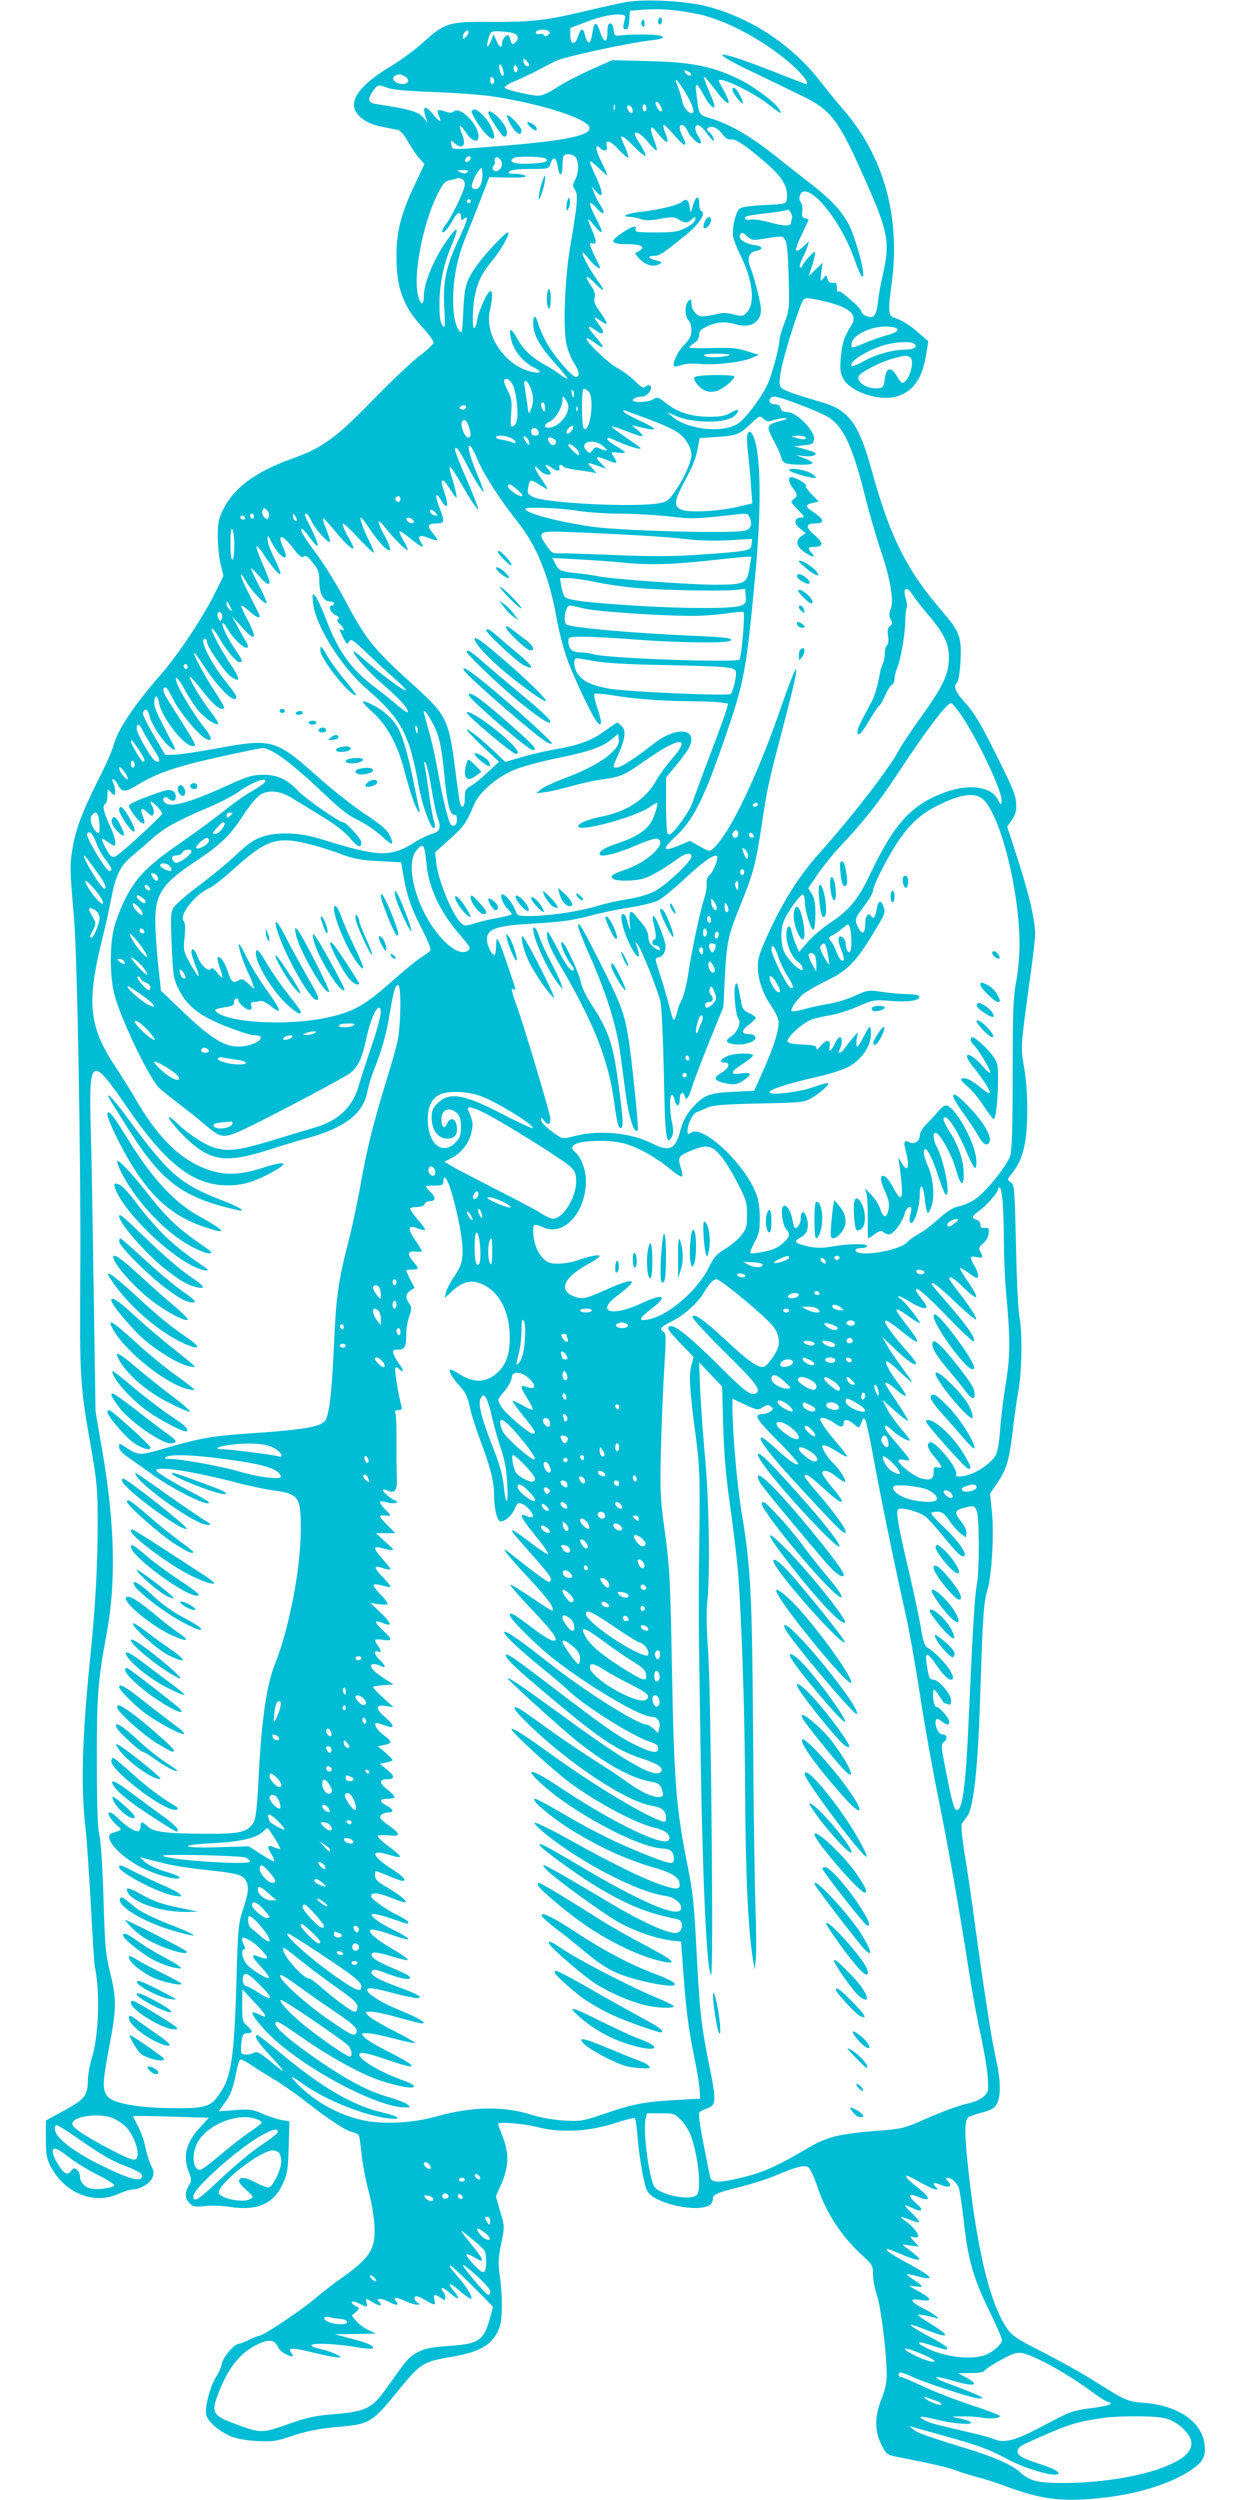 <?xml version="1.0" standalone="no"?>
<!DOCTYPE svg PUBLIC "-//W3C//DTD SVG 20010904//EN"
 "http://www.w3.org/TR/2001/REC-SVG-20010904/DTD/svg10.dtd">
<svg version="1.0" xmlns="http://www.w3.org/2000/svg"
 width="640pt" height="1280pt" viewBox="0 0 640 1280"
 preserveAspectRatio="xMidYMid meet">
<g transform="translate(0,1280) scale(0.1,-0.1)"
fill="#00bcd4" stroke="none">
<path d="M3209 12790 c-30 -5 -120 -25 -200 -44 -208 -50 -283 -59 -484 -58
-226 2 -245 -3 -354 -101 -43 -40 -121 -97 -171 -127 -154 -92 -216 -174 -176
-235 24 -37 71 -63 136 -75 30 -6 65 -13 77 -15 13 -3 33 -26 53 -62 18 -32
44 -70 58 -85 l25 -28 -51 -109 c-69 -144 -93 -239 -92 -366 0 -161 34 -253
132 -360 32 -35 58 -70 58 -78 0 -8 -30 -37 -67 -65 -38 -27 -147 -131 -243
-229 -193 -198 -257 -245 -419 -303 -185 -67 -294 -148 -349 -260 -23 -46 -27
-68 -27 -135 0 -44 6 -108 14 -142 l15 -62 -46 -93 c-61 -122 -188 -313 -274
-411 -137 -156 -221 -282 -244 -366 -6 -25 -42 -106 -80 -180 -82 -164 -114
-251 -130 -353 -13 -77 -12 -110 9 -348 17 -195 36 -1283 32 -1825 -3 -535 -2
-565 55 -886 31 -178 34 -214 34 -390 0 -222 -12 -431 -40 -704 -40 -400 -47
-656 -21 -865 5 -47 17 -218 26 -380 8 -162 18 -305 20 -318 28 -123 21 -353
-14 -466 -11 -37 -21 -89 -21 -115 -1 -80 -16 -99 -120 -156 l-95 -52 0 -94
c0 -79 4 -101 23 -139 73 -140 223 -201 352 -141 25 11 56 21 68 21 39 0 89
30 102 60 9 23 9 34 -6 61 -9 18 -23 62 -30 97 -7 35 -25 84 -39 109 -14 26
-24 47 -23 49 2 1 90 0 195 -3 l192 -6 -47 -52 c-70 -76 -87 -147 -55 -226 15
-38 15 -43 0 -69 -23 -38 -21 -66 4 -91 18 -18 28 -20 79 -14 32 4 91 2 132
-5 137 -20 219 17 266 119 23 49 27 72 30 188 l4 132 -38 6 c-22 4 -66 18 -98
32 -54 23 -67 25 -143 19 l-83 -6 29 41 c33 44 44 74 61 161 6 32 15 60 20 63
4 3 30 -10 56 -28 27 -19 78 -50 113 -71 36 -21 110 -72 165 -115 127 -98 203
-148 239 -157 15 -3 30 -11 34 -17 3 -5 10 -49 14 -96 5 -47 20 -129 34 -181
31 -119 41 -221 26 -278 -15 -55 -55 -99 -149 -166 -42 -29 -111 -82 -152
-117 -76 -64 -264 -189 -285 -189 -6 0 -28 -9 -50 -20 -22 -11 -45 -20 -52
-20 -22 0 -80 -67 -87 -101 -3 -19 -18 -51 -31 -71 -29 -44 -58 -157 -49 -192
8 -34 61 -81 119 -107 35 -15 77 -23 140 -27 77 -4 101 -1 165 21 89 30 159
44 260 52 150 13 167 23 290 174 123 152 133 159 288 185 149 26 211 66 241
155 14 43 14 156 0 258 -9 65 -8 92 7 165 18 87 18 88 -5 165 l-22 78 26 58
c39 90 43 158 11 241 -14 37 -26 70 -26 72 0 12 134 1 203 -17 118 -30 256
-23 391 19 54 18 101 30 106 27 4 -2 10 -44 14 -92 9 -109 32 -243 48 -277 30
-68 266 -120 326 -73 6 5 12 18 12 28 0 24 17 31 150 65 58 15 137 40 175 57
104 44 143 53 163 41 9 -6 31 -51 47 -100 45 -135 123 -253 229 -351 53 -48
56 -53 56 -100 0 -27 9 -74 20 -105 20 -57 50 -301 50 -406 0 -40 -8 -79 -26
-123 -36 -88 -37 -166 -1 -236 25 -49 29 -52 79 -62 206 -41 258 -53 303 -70
27 -10 77 -26 110 -34 33 -8 103 -31 156 -51 151 -55 243 -70 384 -63 217 11
415 63 542 143 70 45 87 72 81 134 -12 118 -131 202 -306 217 -89 7 -97 10
-257 111 -65 41 -185 108 -266 149 -109 55 -154 82 -174 109 -89 117 -157 382
-205 805 -23 205 -23 277 0 290 8 5 41 15 72 24 46 12 61 22 73 45 20 39 19
117 -5 225 -11 50 -26 133 -34 185 -31 196 -56 370 -76 520 -11 85 -32 231
-47 323 -18 111 -24 173 -18 181 6 7 18 24 28 38 33 46 55 259 66 625 13 400
17 466 36 530 23 76 35 288 24 399 l-10 96 35 52 c49 71 63 117 81 269 8 72
22 167 30 210 17 92 20 300 4 378 -6 30 -14 193 -17 362 -7 290 -8 309 -26
323 -20 14 -20 14 2 42 37 46 53 81 68 150 19 91 18 285 -3 399 -18 102 -18
101 33 470 13 94 24 189 24 210 -1 74 -30 200 -86 374 l-57 177 23 33 c18 24
24 45 23 82 -1 41 -16 80 -101 250 -79 159 -112 215 -156 264 -56 61 -67 88
-45 110 7 7 14 56 17 112 6 120 -5 148 -98 256 -177 205 -263 377 -355 710
-67 246 -117 315 -259 356 -144 42 -195 61 -207 75 -10 12 -10 30 -1 83 13 77
95 338 114 363 12 15 18 15 93 -1 147 -33 190 -70 152 -130 -35 -54 -46 -90
-52 -162 -5 -62 -3 -80 13 -109 36 -66 182 -115 269 -91 86 24 134 89 154 211
l12 73 -49 42 c-46 41 -87 66 -127 79 -29 9 -31 34 -12 171 47 342 -39 654
-247 894 -32 36 -82 98 -112 137 -147 191 -356 331 -585 391 -107 28 -311 39
-412 23z m359 -61 c150 -29 360 -144 500 -273 52 -49 77 -86 57 -86 -2 0 -51
19 -107 41 -346 138 -430 147 -158 17 69 -33 175 -84 236 -114 160 -76 195
-122 334 -436 117 -262 128 -320 91 -480 -11 -46 -23 -111 -26 -146 -8 -69
-23 -87 -62 -69 -13 5 -23 16 -23 22 0 7 -19 29 -42 49 -63 55 -68 57 -76 52
-4 -2 -8 8 -7 22 0 22 -4 26 -21 24 -15 -2 -23 4 -27 20 -6 22 -7 22 -22 3
-15 -19 -16 -17 -10 30 l7 50 -35 -34 -36 -34 19 59 c10 33 16 61 13 64 -6 6
-58 -52 -65 -71 -3 -8 -8 -11 -12 -7 -4 3 1 23 12 45 11 21 23 49 27 63 l7 25
-30 -28 c-16 -16 -32 -24 -36 -19 -3 5 10 42 29 81 19 40 35 74 35 76 0 1 -8
5 -18 7 -15 4 -18 12 -14 37 2 17 -1 38 -8 46 -15 19 -3 55 19 55 66 0 198
-180 257 -351 14 -41 30 -78 35 -83 24 -25 -4 108 -47 223 -32 88 -95 160
-224 259 -47 36 -127 99 -178 140 -113 90 -225 156 -314 183 -74 23 -68 13
-83 134 -8 59 3 54 44 -22 29 -52 58 -72 46 -32 -4 13 -18 48 -31 78 -13 30
-22 56 -20 58 2 3 31 -30 63 -73 62 -83 86 -82 39 2 -14 26 -26 48 -26 50 0
26 171 -55 254 -120 66 -52 75 -56 54 -23 -26 38 -127 114 -205 152 -134 65
-241 87 -458 92 l-190 5 -113 -50 c-61 -28 -140 -69 -173 -91 -37 -25 -73 -41
-91 -41 -41 0 -167 30 -174 41 -3 5 21 21 53 34 32 14 81 36 108 51 28 14 71
37 96 50 45 23 378 95 503 109 44 5 55 10 47 18 -11 11 -126 14 -211 6 -33 -4
-35 -2 -38 29 -2 20 -9 32 -18 32 -10 0 -14 -13 -14 -46 0 -57 -19 -55 -38 4
-17 52 -29 53 -37 5 -9 -54 -14 -65 -24 -59 -5 4 -12 20 -16 36 -9 40 -21 38
-35 -5 -16 -48 -40 -46 -40 3 l0 39 88 33 c97 38 200 48 193 20 -13 -51 -13
-60 2 -60 12 0 17 12 19 48 l3 47 65 5 c88 7 167 1 278 -21z m-1182 -117 c-14
-14 -16 -14 -16 -1 0 20 23 44 29 28 2 -6 -4 -18 -13 -27z m422 29 c10 -6 10
-10 -2 -20 -10 -9 -16 -9 -21 -1 -4 6 -13 9 -21 6 -7 -3 -16 -1 -19 4 -10 16
40 26 63 11z m-195 -7 c40 -7 50 -31 22 -54 -12 -10 -15 -7 -21 14 -3 14 -9
26 -13 26 -13 0 -31 -24 -31 -42 0 -28 -14 -21 -29 15 l-13 32 -14 -34 c-19
-43 -27 -36 -13 12 9 33 14 37 42 37 18 0 49 -3 70 -6z m95 -170 c-10 -10 -28
6 -28 24 0 15 1 15 17 -1 9 -9 14 -19 11 -23z m-134 -16 c8 -32 7 -40 -3 -34
-11 7 -21 56 -11 56 4 0 10 -10 14 -22z m76 -4 c0 -8 -4 -14 -10 -14 -5 0 -10
9 -10 21 0 11 5 17 10 14 6 -3 10 -13 10 -21z m880 -14 c8 -5 11 -12 7 -16 -4
-4 -15 0 -24 9 -18 18 -8 23 17 7z m-1459 -20 c29 -16 24 -40 -10 -40 -35 0
-62 27 -40 41 18 11 26 11 50 -1z m459 -26 c0 -8 -4 -14 -10 -14 -5 0 -10 9
-10 21 0 11 5 17 10 14 6 -3 10 -13 10 -21z m985 -68 c35 -62 44 -96 26 -96
-16 0 -41 30 -47 58 -6 30 -18 66 -30 96 -16 41 16 3 51 -58z m-1300 13 c110
-4 250 -14 310 -23 244 -37 485 -114 493 -159 8 -40 -119 -67 -438 -93 -286
-23 -264 -23 -269 6 -3 24 -2 24 16 7 42 -37 63 -11 38 48 -21 52 -12 55 21 6
29 -45 64 -56 64 -19 0 60 -93 155 -126 128 -10 -9 -22 -9 -45 -1 -39 14 -46
9 -31 -24 16 -36 2 -31 -31 10 -44 55 -59 41 -32 -30 6 -17 5 -17 -9 3 -31 40
-60 50 -248 79 -43 6 -48 23 -21 63 25 37 32 39 72 22 26 -11 89 -17 236 -23z
m1165 -68 c12 -24 13 -31 2 -31 -5 0 -14 11 -20 25 -14 29 2 34 18 6z m-233
-23 c-3 -7 -5 -2 -5 12 0 14 2 19 5 13 2 -7 2 -19 0 -25z m163 6 c0 -8 -4 -14
-10 -14 -5 0 -10 9 -10 21 0 11 5 17 10 14 6 -3 10 -13 10 -21z m-73 1 c8 -22
-6 -33 -17 -15 -13 20 -12 30 0 30 6 0 13 -7 17 -15z m219 -141 c49 -58 68
-60 40 -5 -9 16 -16 37 -16 46 0 26 27 16 40 -15 14 -34 63 -77 68 -61 2 6 -4
21 -12 33 -9 12 -16 30 -16 40 0 30 27 20 57 -22 15 -22 32 -40 36 -40 9 0 -9
36 -23 45 -18 11 -10 25 15 25 16 0 34 -12 52 -35 19 -24 33 -33 46 -29 21 7
91 -42 193 -133 74 -66 101 -116 92 -174 -3 -23 -6 -24 -114 -29 -70 -3 -117
-10 -127 -18 -21 -17 -41 -105 -33 -145 3 -18 20 -59 36 -92 62 -123 78 -243
37 -290 -21 -25 -24 -26 -70 -15 -35 9 -58 10 -91 1 -25 -6 -56 -11 -70 -11
-29 0 -56 33 -56 68 0 21 -2 22 -15 12 -8 -7 -15 -29 -15 -50 0 -21 7 -43 15
-50 8 -7 15 -29 15 -50 0 -30 -8 -46 -39 -78 -34 -35 -61 -95 -49 -108 3 -2
19 1 37 7 19 7 57 9 91 6 73 -8 220 8 268 30 l37 16 -60 19 c-49 16 -81 19
-177 16 -65 -2 -118 -1 -118 3 0 4 11 14 25 23 16 10 25 26 25 42 0 20 9 29
43 44 49 23 89 25 151 8 55 -15 99 1 116 42 10 24 8 45 -9 118 -12 49 -28 107
-37 127 -21 51 -12 82 26 90 42 9 37 24 -11 31 -50 8 -83 33 -69 54 7 12 13
11 34 -9 20 -19 32 -22 63 -17 126 20 120 20 134 -5 9 -16 14 -79 17 -189 4
-158 3 -168 -22 -234 -14 -37 -26 -78 -26 -90 0 -40 -42 -190 -66 -236 -38
-72 -108 -163 -143 -187 -76 -52 -255 -35 -336 32 l-30 25 46 -20 c90 -39 261
-38 300 1 31 31 22 40 -17 17 -29 -17 -53 -22 -113 -22 -92 1 -160 22 -220 69
-42 33 -45 34 -68 20 -22 -15 -103 -18 -103 -4 0 9 27 19 50 19 24 0 54 40 40
54 -6 6 -15 5 -24 -3 -12 -10 -21 -6 -53 26 -21 21 -63 53 -94 70 -52 29 -166
140 -155 151 3 2 22 -8 41 -23 20 -15 38 -25 41 -22 3 2 -13 26 -36 52 -46 53
-47 68 -1 34 38 -28 51 -18 25 19 -37 50 -38 56 -5 33 18 -13 34 -21 37 -18 3
3 -11 28 -31 56 -29 39 -36 57 -31 77 5 17 0 34 -12 52 -45 65 -35 72 21 15
46 -45 47 -35 3 26 -37 51 -80 131 -73 137 2 3 16 -11 31 -31 15 -19 36 -40
47 -45 17 -10 16 -4 -11 49 -34 68 -37 83 -15 75 21 -8 19 15 -5 71 -27 63
-25 66 11 22 47 -57 53 -44 14 29 -45 85 -45 109 0 58 35 -40 50 -30 20 14 -9
12 -23 39 -31 59 l-15 38 20 -22 c42 -49 42 -12 1 75 -17 35 -30 69 -30 75 0
6 20 -9 45 -33 25 -24 45 -41 45 -37 0 4 -14 36 -32 71 -30 61 -33 95 -6 68
20 -20 41 -15 35 8 -10 39 16 32 60 -15 24 -26 47 -45 49 -42 3 3 -4 27 -15
52 -12 26 -21 49 -21 51 0 14 24 -3 68 -48 28 -29 54 -49 57 -46 3 3 -8 27
-24 54 -17 26 -31 52 -31 56 0 22 33 3 66 -37 20 -25 40 -45 45 -45 5 0 -1 25
-13 55 -24 63 -18 81 13 41 53 -68 71 -70 45 -6 -9 22 -12 40 -7 40 5 0 30
-25 57 -56z m-506 -113 c15 -28 12 -77 -5 -111 -14 -26 -14 -33 -1 -52 17 -26
13 -69 -24 -288 -28 -159 -38 -417 -20 -501 7 -33 25 -79 41 -101 25 -39 29
-68 7 -68 -18 0 -103 97 -141 161 -21 35 -43 83 -50 107 -14 52 -27 54 -27 5
1 -57 30 -111 108 -199 39 -43 69 -80 67 -82 -2 -2 -19 7 -37 20 -18 14 -54
37 -80 51 -71 41 -107 75 -141 136 -34 61 -46 52 -27 -18 14 -51 60 -106 114
-133 47 -24 36 -34 -22 -19 -133 36 -234 192 -203 315 13 54 14 96 2 96 -15 0
-62 -104 -68 -149 -3 -23 -10 -41 -16 -41 -6 0 -8 33 -5 88 6 109 33 180 94
252 48 57 101 150 84 150 -13 0 -115 -108 -157 -167 -57 -79 -65 -108 -71
-236 -4 -95 -7 -116 -17 -105 -23 25 -35 81 -35 165 0 107 22 216 66 323 19
47 54 134 77 194 l42 109 100 -2 c70 -1 95 2 85 9 -8 5 -33 10 -55 10 -31 0
-36 3 -27 12 8 8 46 13 107 13 94 0 95 0 104 28 14 40 29 33 37 -18 8 -55 24
-49 24 9 0 23 3 46 7 49 13 14 53 6 63 -12z m-540 0 c0 -12 -20 -25 -27 -18
-7 7 6 27 18 27 5 0 9 -4 9 -9z m160 -31 c0 -25 -28 -46 -42 -32 -8 8 -8 15 0
25 7 8 9 17 6 20 -3 3 -3 11 1 17 9 15 35 -7 35 -30z m226 27 c15 -14 -9 -22
-83 -25 -78 -4 -114 8 -83 29 17 11 154 8 166 -4z m-326 -85 c0 -45 -20 -78
-43 -69 -14 5 -15 11 -5 39 10 29 35 68 45 68 1 0 3 -17 3 -38z m-78 16 c-8
-8 -17 -8 -34 0 -22 10 -21 11 12 11 26 1 31 -2 22 -11z m-28 -34 c9 -3 16
-16 16 -28 0 -27 -63 -160 -97 -204 -14 -18 -22 -36 -18 -40 8 -8 31 20 57 67
20 36 38 41 38 10 0 -18 2 -19 15 -9 27 22 18 -11 -31 -115 -61 -132 -77 -211
-69 -345 5 -96 4 -103 -10 -86 -11 15 -15 44 -15 108 0 103 21 204 61 299 35
83 36 104 4 64 -76 -92 -145 -244 -145 -320 0 -55 -18 -49 -31 9 -23 102 26
356 97 503 28 58 40 74 62 79 23 5 42 10 49 13 1 1 8 -2 17 -5z m46 -114 c0
-5 -4 -10 -10 -10 -5 0 -10 5 -10 10 0 6 5 10 10 10 6 0 10 -4 10 -10z m1645
-88 c-3 -8 -5 -17 -5 -22 0 -19 -38 -19 -107 1 -41 11 -86 18 -98 15 -28 -7
-44 10 -18 18 10 3 58 10 107 15 49 6 91 13 95 16 9 10 32 -28 26 -43z m540
-571 c0 -8 -21 -19 -52 -27 -29 -7 -79 -25 -112 -39 -72 -30 -71 -30 -71 -7 0
44 99 93 180 90 39 -2 55 -7 55 -17z m84 -70 c23 -15 2 -31 -42 -31 -64 0
-147 -23 -212 -58 -32 -18 -61 -29 -64 -26 -20 20 81 83 174 109 58 15 124 18
144 6z m-949 -61 c-36 -12 -118 -12 -125 0 -4 6 22 10 72 9 54 -1 70 -3 53 -9z
m929 -9 c28 -18 -6 -131 -40 -131 -4 0 -17 16 -28 36 -29 49 -54 43 -61 -16
-5 -41 -8 -45 -34 -48 -52 -6 -112 30 -100 61 7 20 109 73 175 91 65 18 70 18
88 7z m-2034 -141 c18 -35 31 -145 21 -183 -3 -14 -12 -27 -20 -30 -12 -5 -13
7 -9 67 5 60 2 78 -16 113 -25 50 -26 63 -6 63 8 0 22 -14 30 -30z m91 -15
c17 -42 18 -74 2 -112 -11 -27 -12 -26 -19 32 -5 33 -11 72 -13 88 -8 39 12
34 30 -8z m222 -41 c-3 -14 -5 -12 -10 9 -3 19 -2 25 4 19 6 -6 8 -18 6 -28z
m76 20 c31 -31 8 -209 -24 -189 -13 8 -14 205 -1 205 5 0 17 -7 25 -16z m-104
-75 c0 -50 -55 -109 -102 -109 -27 0 -22 19 8 32 28 13 64 74 64 110 1 22 1
22 15 4 8 -11 15 -28 15 -37z m1185 9 c60 -22 126 -51 146 -64 76 -47 123
-147 184 -389 25 -99 63 -232 85 -295 48 -141 68 -257 50 -299 -9 -23 -9 -34
0 -52 10 -18 10 -24 -3 -34 -12 -8 -14 -22 -10 -52 3 -25 1 -43 -6 -47 -6 -4
-11 -23 -11 -42 0 -20 -5 -44 -11 -55 -5 -11 -12 -32 -14 -47 -9 -52 -27 -117
-41 -142 -57 -106 -74 -141 -74 -155 0 -31 20 -13 60 55 22 38 45 72 51 76 6
3 20 27 31 53 10 25 26 50 34 54 8 4 14 18 14 31 0 13 6 39 14 57 18 44 40
170 41 239 0 30 4 60 7 66 4 6 2 27 -4 48 -18 57 4 69 35 20 14 -22 50 -68 81
-104 83 -96 109 -155 104 -232 -5 -81 -35 -139 -145 -293 -47 -66 -97 -140
-110 -165 -51 -96 -231 -329 -411 -532 -97 -108 -176 -232 -249 -388 -52 -111
-63 -144 -63 -187 0 -65 22 -133 65 -198 19 -27 37 -62 40 -77 9 -35 -20 -132
-79 -263 l-45 -100 -108 -5 c-118 -6 -147 -16 -199 -72 -38 -39 -58 -77 -74
-138 -23 -85 -55 -98 -140 -55 -109 55 -267 71 -395 39 -63 -16 -64 -16 -97 7
-52 36 -78 61 -78 78 0 11 5 9 16 -7 21 -30 37 -18 30 22 -10 50 -133 462
-166 554 -32 89 -36 107 -20 97 14 -8 15 -13 -29 117 -51 151 -60 168 -61 106
0 -27 -4 -48 -8 -48 -18 0 -45 67 -38 94 11 43 60 57 231 67 160 9 206 16 331
49 43 11 123 27 177 35 54 9 116 24 137 35 22 11 82 60 135 110 91 85 146 125
165 118 12 -4 -16 -81 -37 -98 -11 -9 -17 -25 -15 -43 2 -15 -3 -49 -12 -75
-22 -69 -63 -262 -81 -380 -8 -57 -24 -121 -35 -142 -11 -22 -20 -44 -20 -49
0 -5 -5 -22 -11 -38 -10 -26 -12 -23 -34 62 -13 50 -35 124 -49 165 -23 72
-24 75 -5 78 26 4 42 38 35 70 -11 48 -50 142 -59 142 -5 0 -7 -10 -4 -22 16
-67 19 -98 8 -98 -6 0 -11 -7 -11 -15 0 -8 6 -15 14 -15 8 0 18 -5 21 -11 13
-20 -2 -19 -28 2 -19 14 -27 30 -27 51 0 19 -11 44 -30 67 -17 20 -35 42 -41
49 -21 26 -30 11 -25 -40 6 -54 4 -51 -20 30 -2 6 -9 12 -15 12 -18 0 -3 -72
30 -144 39 -87 70 -101 41 -19 -9 25 -9 26 4 9 20 -25 103 -234 117 -293 7
-27 14 -189 18 -370 6 -326 12 -376 41 -323 8 16 9 34 1 71 -13 60 -14 136 -2
143 5 3 11 -8 15 -24 7 -39 26 -39 26 -1 0 36 16 49 25 20 9 -28 19 -15 40 51
10 30 49 134 88 230 l71 175 7 150 c10 187 17 216 83 378 62 152 77 210 105
397 30 199 35 221 111 511 96 366 89 387 -21 70 -118 -338 -256 -623 -336
-694 -20 -18 -22 -17 -71 10 l-50 28 -56 -24 c-82 -34 -89 -22 -23 40 97 89
151 197 261 518 97 282 107 337 151 806 37 384 31 674 -15 745 -6 10 -12 12
-19 5 -7 -7 -8 -39 -2 -95 5 -47 13 -126 16 -176 l7 -91 -74 -18 c-100 -23
-249 -31 -288 -15 -43 18 -39 44 20 155 32 58 55 115 61 153 l11 59 88 6 c101
6 118 13 177 70 41 39 43 40 62 23 17 -15 25 -17 52 -7 18 6 44 11 58 10 18
-1 12 -5 -23 -14 -74 -20 -75 -26 -33 -104 20 -38 37 -76 37 -84 0 -9 9 -21
19 -27 24 -12 141 -13 141 -1 0 5 -19 16 -42 25 l-43 16 40 -5 c51 -6 81 10
45 23 -14 5 -41 13 -60 18 l-35 9 50 5 c46 5 50 7 53 33 5 41 -91 137 -135
137 -22 0 -32 6 -36 20 -3 14 -14 20 -31 20 -24 0 -35 18 -19 33 12 13 37 7
148 -35z m-1305 -15 c0 -22 -2 -25 -10 -13 -13 20 -13 40 0 40 6 0 10 -12 10
-27z m-408 -5 c-6 -6 -16 -7 -22 -3 -9 6 -9 9 1 16 17 10 34 0 21 -13z m575
-10 c-3 -8 -6 -5 -6 6 -1 11 2 17 5 13 3 -3 4 -12 1 -19z m360 -43 c56 -20
122 -49 146 -65 44 -27 77 -79 77 -119 0 -35 -35 -114 -78 -178 -39 -57 -45
-62 -89 -70 -133 -22 -583 1 -645 33 -26 14 -29 19 -24 47 10 48 8 48 86 -2
20 -13 17 -6 -18 47 -41 59 -45 84 -7 42 17 -19 55 -28 55 -13 0 3 -7 15 -17
25 -19 22 -6 23 21 3 26 -19 47 -19 40 0 -6 16 11 21 20 6 3 -4 27 -11 53 -15
27 -3 64 -9 83 -12 l35 -7 -24 27 c-29 30 -27 31 30 11 l43 -16 -29 31 c-32
33 -23 38 32 15 50 -21 58 -19 39 10 -21 32 -21 32 19 27 19 -2 35 -2 35 1 0
4 -20 18 -45 33 -25 14 -45 30 -45 35 0 12 0 12 61 -15 57 -24 109 -40 109
-31 0 2 -34 27 -76 56 -42 28 -74 53 -71 55 2 3 37 -9 78 -25 40 -16 76 -27
79 -24 3 2 -8 16 -25 31 l-30 25 29 -7 c109 -27 113 -17 12 30 -41 19 -78 39
-82 46 -5 7 -2 9 7 6 8 -3 60 -22 116 -43z m-918 -36 c15 -43 14 -59 -3 -59
-16 0 -41 64 -31 80 11 18 23 11 34 -21z m531 -19 c-11 -20 -30 -28 -30 -12 0
11 22 32 32 32 5 0 4 -9 -2 -20z m-172 -13 c2 -12 -3 -17 -17 -17 -15 0 -21 6
-21 21 0 25 33 22 38 -4z m-143 -29 c28 -12 35 -35 8 -23 -10 5 -33 10 -50 13
-18 2 -33 8 -33 13 0 13 44 11 75 -3z m95 -27 c-1 -13 -3 -13 -15 3 -19 26
-19 42 0 26 8 -7 15 -20 15 -29z m1415 29 c7 -12 -19 -12 -55 0 -22 7 -21 8
12 9 20 1 40 -3 43 -9z m-1286 -9 c7 -5 10 -14 7 -20 -11 -17 -24 -13 -36 9
-12 22 3 27 29 11z m245 -32 c33 -26 28 -34 -9 -17 -24 11 -29 10 -41 -7 -13
-18 -15 -18 -30 -3 -43 42 30 66 80 27z m-124 -29 c6 -11 7 -20 3 -20 -10 0
-53 42 -53 52 0 14 39 -11 50 -32z m-510 -54 c29 -69 121 -210 201 -309 96
-119 161 -281 198 -488 11 -64 35 -157 52 -205 31 -90 126 -293 154 -328 27
-35 29 -6 5 64 -13 38 -21 73 -17 77 4 4 40 1 80 -5 117 -20 264 -31 393 -32
67 0 142 -3 166 -6 l46 -6 -10 -37 c-6 -20 -45 -128 -88 -241 -43 -113 -81
-216 -85 -230 -9 -30 -58 -104 -93 -143 -19 -20 -28 -24 -34 -15 -4 7 -8 75
-8 150 l0 137 51 61 c28 34 57 74 65 88 54 103 -60 118 -181 23 -89 -71 -167
-121 -186 -121 -24 0 -24 -2 6 65 36 82 41 122 20 145 -10 11 -21 20 -25 20
-3 0 -30 -18 -60 -40 -66 -49 -132 -75 -249 -95 -50 -8 -130 -27 -178 -41
l-86 -25 -51 49 c-67 64 -146 127 -146 116 0 -5 37 -44 82 -87 l83 -77 -60
-56 c-33 -31 -72 -62 -87 -70 -24 -13 -28 -21 -28 -59 0 -44 -12 -60 -24 -30
-3 8 -14 86 -25 173 -33 257 -44 280 -207 428 -213 192 -251 239 -361 448 -41
77 -108 185 -149 239 -42 54 -74 106 -72 115 2 11 16 -1 42 -38 22 -30 41 -50
43 -43 2 6 -12 43 -31 82 -39 76 -40 81 -28 81 5 0 17 -18 27 -39 18 -40 95
-124 95 -103 0 6 -9 35 -20 63 -12 28 -19 54 -16 56 2 2 30 -28 62 -67 52 -64
94 -102 94 -84 0 4 -14 32 -31 62 -17 30 -27 57 -24 61 4 3 39 -29 78 -72 40
-42 75 -77 80 -77 4 0 -4 23 -19 52 -32 64 -56 128 -46 128 4 0 25 -28 47 -61
46 -69 92 -116 102 -105 4 4 -9 39 -30 77 -40 73 -37 92 6 37 38 -50 108 -120
114 -114 3 2 -7 25 -22 50 -15 25 -23 46 -18 46 4 0 31 -18 58 -40 57 -46 72
-50 50 -16 -21 32 -5 41 41 21 20 -8 39 -13 42 -11 2 3 -7 19 -22 36 -31 38
-27 50 20 50 41 0 42 9 14 81 -26 66 -20 86 11 34 30 -50 38 -26 15 42 -18 54
-19 63 -7 63 5 0 21 -21 36 -46 15 -25 29 -43 32 -40 3 3 -5 37 -16 77 -35
112 -25 106 57 -36 22 -38 48 -79 57 -90 16 -20 16 -19 9 5 -4 14 -31 80 -60
148 -30 67 -54 130 -54 138 0 28 20 3 56 -68 38 -75 85 -151 90 -145 2 2 -14
46 -36 97 -39 94 -52 156 -29 133 7 -7 24 -41 39 -77z m202 -146 c23 -20 28
-30 17 -30 -19 0 -69 37 -69 51 0 17 19 9 52 -21z m-602 -45 c0 -8 -4 -15 -9
-15 -13 0 -22 16 -14 24 11 11 23 6 23 -9z m-674 -91 c-6 -16 -8 -16 -23 -2
-9 10 -13 23 -9 34 6 16 8 16 23 2 9 -10 13 -23 9 -34z m1579 31 c50 -8 149
-15 220 -15 72 0 184 -7 251 -14 119 -14 131 -14 351 11 50 5 53 4 63 -21 13
-34 4 -55 -27 -63 -66 -16 -639 -1 -787 21 -177 26 -336 69 -336 91 0 11 181
4 265 -10z m-724 -11 c12 -14 11 -16 -5 -13 -11 2 -21 10 -24 17 -5 17 13 15
29 -4z m-931 -20 c0 -8 -4 -12 -10 -9 -5 3 -10 10 -10 16 0 5 5 9 10 9 6 0 10
-7 10 -16z m220 -17 c0 -5 -4 -5 -10 -2 -5 3 -10 14 -10 23 0 15 2 15 10 2 5
-8 10 -19 10 -23z m-265 13 c3 -5 -1 -10 -9 -10 -9 0 -16 5 -16 10 0 6 4 10 9
10 6 0 13 -4 16 -10z m863 -18 c3 -9 -2 -13 -14 -10 -9 1 -19 9 -22 16 -3 9 2
13 14 10 9 -1 19 -9 22 -16z m-918 -124 c0 -37 -4 -70 -10 -73 -6 -4 -10 26
-10 82 0 60 3 83 10 73 5 -8 10 -45 10 -82z m2065 51 c99 -5 218 -15 265 -21
51 -6 132 -8 203 -4 l118 7 -3 -28 c-4 -34 -13 -35 -268 -53 -131 -9 -239 -10
-430 -2 -140 6 -271 10 -289 9 -31 -2 -38 3 -64 41 -48 71 -41 75 136 67 83
-3 233 -10 332 -16z m-1831 -98 c32 -30 39 -14 15 38 -32 72 -3 67 55 -10 28
-36 42 -47 51 -39 8 7 17 3 31 -13 44 -50 49 -61 49 -118 1 -62 22 -99 57 -99
10 0 18 -4 18 -10 0 -5 -4 -10 -10 -10 -22 0 -9 -37 17 -49 18 -8 23 -15 15
-20 -9 -5 -7 -12 8 -26 20 -18 28 -41 10 -30 -15 9 -12 -5 9 -44 16 -31 19
-32 29 -16 9 17 19 10 98 -66 49 -46 114 -106 143 -131 30 -26 52 -50 49 -53
-6 -7 -125 81 -207 153 -34 30 -61 51 -61 47 0 -20 73 -102 146 -165 84 -71
142 -136 131 -146 -3 -3 -22 10 -44 28 -21 19 -74 62 -118 95 -127 96 -191
183 -256 353 -22 58 -47 112 -56 120 -14 14 -15 10 -10 -39 13 -115 144 -325
273 -437 178 -154 219 -229 267 -494 14 -79 45 -176 67 -210 15 -24 23 -3 11
30 -6 18 -18 84 -26 148 -9 64 -19 126 -22 137 -4 14 -2 17 5 10 6 -5 20 -64
31 -131 11 -66 25 -133 31 -148 20 -54 14 -74 -28 -85 -20 -6 -60 -25 -87 -42
-125 -80 -185 -78 -485 16 -106 33 -220 37 -299 10 -40 -13 -72 -35 -130 -90
-42 -40 -128 -111 -191 -158 -63 -47 -122 -98 -132 -114 -14 -25 -15 -49 -9
-194 7 -153 9 -170 35 -222 42 -87 105 -137 241 -191 63 -25 128 -46 144 -46
77 0 20 -51 -64 -58 -78 -6 -147 34 -293 173 l-118 113 -15 139 c-8 76 -14
176 -14 223 1 135 39 190 214 305 120 80 170 128 238 233 29 45 68 92 86 103
45 28 104 20 170 -22 29 -18 96 -59 150 -92 61 -37 113 -77 139 -108 40 -48
58 -54 58 -21 0 17 -77 102 -93 102 -20 0 -195 122 -233 163 -55 58 -105 81
-179 80 -51 0 -78 -8 -172 -51 -211 -96 -305 -121 -332 -88 -15 18 5 34 22 17
17 -17 37 -13 37 8 0 33 -24 44 -67 30 -103 -34 -173 -64 -173 -74 0 -15 46
-77 65 -88 18 -10 19 1 5 39 -14 37 -5 42 25 14 21 -20 25 -21 31 -7 3 8 1 24
-5 36 -19 34 -12 36 19 6 17 -16 30 -34 30 -41 0 -11 -204 -199 -236 -217 -20
-11 -31 -2 -54 43 -26 52 -25 55 9 31 16 -12 32 -21 35 -21 15 0 4 50 -24 108
-31 67 -37 97 -20 107 6 3 10 23 10 43 1 33 2 35 14 20 7 -10 16 -18 20 -18
10 0 7 39 -4 61 -7 13 -7 19 -1 19 6 0 17 -13 26 -30 20 -38 35 -38 104 4 95
58 196 92 412 140 113 25 213 46 223 46 46 0 147 -75 311 -230 84 -81 132
-118 178 -139 34 -16 88 -52 120 -81 59 -54 68 -52 41 6 -12 25 -46 54 -128
108 -61 41 -169 126 -239 189 -212 190 -236 197 -507 147 -96 -18 -197 -33
-224 -34 l-50 -1 -58 99 c-32 55 -58 106 -56 114 6 29 25 23 32 -9 8 -39 54
-114 95 -154 35 -33 46 -31 27 5 -80 149 -96 185 -96 210 0 44 17 45 24 2 11
-72 128 -222 172 -222 24 0 28 -8 -125 234 -28 44 -32 66 -12 66 5 0 22 -28
39 -63 31 -62 126 -178 163 -198 41 -22 37 5 -10 62 -50 63 -128 192 -138 230
-10 38 14 12 48 -51 17 -32 47 -77 66 -100 35 -40 90 -77 100 -66 4 3 -14 32
-39 63 -49 63 -113 171 -106 178 3 3 32 -31 66 -74 56 -73 94 -102 109 -87 4
3 -14 36 -39 73 -53 80 -121 203 -114 210 2 2 24 -26 48 -64 78 -120 168 -206
168 -160 0 6 -21 37 -46 67 -82 100 -148 230 -115 230 6 0 11 -8 11 -18 0 -23
91 -155 122 -176 51 -36 50 -13 -1 62 -36 54 -77 126 -93 165 -15 34 9 16 32
-25 33 -61 89 -128 106 -128 21 0 18 7 -31 79 -39 59 -66 121 -52 121 3 0 16
-19 30 -42 26 -44 84 -95 95 -83 3 3 1 14 -4 23 -6 9 -26 44 -44 77 l-32 60
47 -52 c74 -84 86 -69 30 39 -20 37 -33 68 -29 68 3 0 22 -13 41 -30 31 -28
53 -38 53 -24 0 3 -23 50 -51 105 -52 100 -63 147 -16 67 28 -47 93 -115 102
-106 3 3 -15 44 -40 92 -25 47 -42 86 -39 86 4 0 22 -18 41 -40 34 -40 53 -50
53 -29 0 6 -16 47 -35 91 -20 44 -34 85 -32 91 1 5 17 -12 35 -39 45 -68 80
-109 87 -102 4 3 -10 38 -29 77 -20 39 -36 83 -36 98 0 26 1 25 20 -13 12 -23
31 -51 44 -63z m2403 -72 c-13 -76 -23 -82 -172 -83 -121 0 -521 28 -600 43
-27 6 -77 13 -110 16 -85 9 -93 13 -111 47 l-16 31 133 -7 c74 -4 175 -11 224
-16 130 -14 247 -11 435 9 91 10 179 19 196 20 l31 1 -10 -61z m-788 -69 c52
-11 144 -25 205 -30 122 -12 445 -18 516 -10 l45 5 3 -38 c3 -33 0 -38 -25
-48 -41 -16 -275 -16 -523 -1 -256 16 -360 28 -377 45 -7 6 -15 31 -19 55 l-7
42 44 0 c24 0 86 -9 138 -20z m-1869 -130 c12 -23 12 -24 -3 -11 -10 7 -17 20
-17 29 0 18 3 16 20 -18z m1809 -5 c73 -18 438 -41 581 -38 52 1 126 8 163 14
38 6 71 8 74 5 9 -8 -11 -233 -21 -243 -16 -17 -668 6 -741 26 -22 6 -57 11
-77 11 -39 0 -58 19 -58 59 0 20 6 21 83 21 45 0 165 -7 267 -15 209 -16 458
-19 479 -6 20 13 -24 19 -194 26 -307 13 -637 43 -647 59 -16 24 -1 96 20 96
4 0 36 -7 71 -15z m-1853 -52 c-7 -17 -8 -17 -17 0 -12 21 -2 44 13 29 6 -6 8
-19 4 -29z m1909 -218 c52 -10 177 -17 355 -20 318 -7 359 -10 367 -32 7 -17
-13 -103 -26 -116 -12 -12 -531 11 -622 27 -87 16 -129 35 -158 72 -23 29 -29
84 -8 84 6 0 48 -7 92 -15z m-2085 -31 c0 -8 -4 -12 -10 -9 -5 3 -10 10 -10
16 0 5 5 9 10 9 6 0 10 -7 10 -16z m3960 -243 c90 -134 215 -399 208 -444 -3
-20 -5 -20 -18 8 -33 66 -140 83 -261 42 -176 -60 -270 -160 -392 -419 -62
-132 -109 -189 -210 -255 -37 -25 -87 -68 -112 -96 l-44 -51 -16 38 c-9 20
-18 50 -22 67 -8 43 -28 29 -27 -19 1 -52 30 -117 60 -137 13 -9 24 -24 24
-35 0 -31 -88 55 -100 99 -15 56 -12 118 9 159 27 52 79 122 91 122 6 0 10
-17 11 -37 0 -49 32 -149 44 -143 6 3 10 39 10 81 -1 56 -5 83 -19 103 l-18
28 46 68 c25 38 80 106 123 152 116 123 197 226 289 367 152 230 251 361 274
361 5 0 27 -27 50 -59z m-2716 -24 c43 -72 55 -123 71 -284 14 -151 30 -210
53 -205 15 3 16 -44 1 -54 -6 -3 -15 -2 -20 3 -13 13 -46 149 -69 283 -11 63
-31 153 -45 200 -13 47 -25 88 -25 93 0 16 10 5 34 -36z m-1475 -54 c7 -16 31
-56 53 -91 40 -61 44 -80 14 -69 -19 8 -96 140 -96 166 0 29 15 26 29 -6z
m1409 -9 c-3 -14 -5 -12 -10 9 -3 19 -2 25 4 19 6 -6 8 -18 6 -28z m996 -105
c-43 -44 -133 -93 -254 -138 -47 -18 -96 -41 -110 -52 l-25 -21 46 6 c25 3 86
17 135 31 49 14 121 30 160 35 90 12 111 21 209 90 180 128 251 135 145 14
-27 -31 -63 -80 -79 -108 -54 -97 -147 -159 -276 -186 -76 -15 -125 -36 -125
-51 0 -31 283 44 362 96 21 14 39 25 42 25 8 0 -12 -69 -30 -99 -26 -43 -76
-76 -163 -106 -76 -25 -101 -40 -101 -58 0 -19 87 1 183 43 53 23 104 40 112
36 56 -21 -48 -121 -170 -161 -61 -21 -75 -32 -55 -45 22 -14 119 -11 162 4
39 14 99 49 163 96 45 33 75 38 75 14 0 -24 -127 -144 -186 -176 -32 -17 -84
-33 -142 -42 -50 -8 -121 -24 -159 -36 -83 -26 -244 -50 -336 -50 -64 0 -68 1
-77 26 -27 69 -92 121 -69 55 6 -16 19 -37 30 -47 10 -9 19 -20 19 -24 0 -4
-30 -12 -67 -19 -38 -6 -92 -19 -121 -28 -49 -15 -54 -15 -71 1 -45 41 -118
219 -128 312 l-5 50 74 67 c72 64 87 85 124 175 26 64 117 143 206 180 40 17
141 44 224 61 163 33 228 56 278 98 l31 26 3 -28 c3 -21 -5 -37 -34 -66z
m-2425 15 c31 -46 38 -64 23 -64 -8 0 -62 91 -62 104 0 14 10 4 39 -40z m-19
-80 c0 -8 -4 -14 -10 -14 -5 0 -10 9 -10 21 0 11 5 17 10 14 6 -3 10 -13 10
-21z m-36 -73 c-8 -8 -44 38 -44 57 0 10 10 3 25 -18 14 -18 22 -36 19 -39z
m704 -13 c-3 -7 -33 -29 -68 -49 -34 -19 -99 -64 -142 -100 -44 -35 -148 -112
-232 -170 -167 -116 -223 -175 -281 -294 -19 -38 -42 -99 -51 -135 -22 -85
-22 -243 0 -335 27 -114 165 -407 225 -479 9 -10 52 -46 96 -79 44 -34 112
-87 150 -120 85 -71 89 -71 250 8 159 79 456 237 487 260 40 30 64 81 83 175
18 86 47 160 65 160 20 0 9 -58 -39 -200 -27 -80 -56 -170 -65 -201 -31 -109
-105 -178 -227 -213 -35 -10 -128 -38 -206 -62 -171 -52 -225 -60 -292 -44
-53 12 -141 68 -203 128 -70 67 -51 23 22 -53 136 -139 216 -155 433 -86 67
21 164 51 215 65 187 52 280 124 302 232 6 33 21 82 32 109 41 101 69 200 84
299 19 115 30 150 44 141 15 -9 12 -204 -4 -282 -8 -37 -31 -120 -51 -183 -71
-231 -106 -369 -136 -540 -17 -96 -46 -234 -65 -306 -52 -202 -64 -290 -74
-529 -10 -220 -21 -330 -39 -378 -16 -41 -93 -56 -405 -77 -177 -12 -246 -24
-424 -76 -132 -38 -131 -38 -205 10 -27 18 -27 18 -27 -3 0 -14 14 -31 41 -49
22 -15 79 -56 127 -90 107 -78 292 -170 292 -145 0 4 -33 25 -73 45 -104 54
-197 110 -197 120 0 23 176 -3 388 -57 74 -20 167 -40 206 -45 137 -19 146
-32 146 -198 0 -202 -58 -504 -131 -689 -43 -105 -68 -276 -83 -550 -10 -197
-16 -246 -30 -268 -31 -46 -69 -55 -243 -54 -203 1 -266 9 -296 37 -29 27 -37
28 -37 3 0 -11 -5 -23 -10 -26 -13 -8 -67 25 -104 64 -36 37 -63 43 -45 10 6
-12 23 -32 38 -45 28 -24 29 -22 -24 -39 -52 -16 26 -111 142 -173 79 -42 203
-75 203 -54 0 4 -33 18 -74 30 -42 12 -87 33 -103 48 l-28 26 25 -7 c14 -3 58
-15 99 -25 41 -11 137 -26 215 -34 154 -16 189 -25 205 -55 17 -30 13 -63 -15
-148 -24 -74 -26 -95 -34 -383 -12 -396 -27 -484 -97 -576 -38 -51 -71 -59
-223 -58 -178 1 -307 24 -338 59 -29 35 -28 69 8 260 37 191 37 240 4 375 -23
94 -27 134 -34 380 -5 163 -14 295 -21 325 -9 35 -13 144 -13 370 -1 337 5
422 50 660 49 265 42 563 -22 935 l-35 205 -9 600 c-5 330 -11 704 -15 831
-11 387 0 395 186 124 189 -276 325 -387 486 -398 82 -5 141 8 223 49 127 64
120 83 -14 40 -115 -37 -190 -40 -277 -11 -143 49 -260 162 -379 370 -24 41
-66 108 -93 149 -141 211 -155 330 -76 653 17 68 39 166 49 220 23 118 46 165
106 215 25 21 72 61 104 90 64 56 128 92 288 159 57 24 126 60 154 80 65 48
144 78 136 52z m3678 -93 c90 -90 184 -470 184 -744 0 -54 -8 -138 -17 -187
-15 -75 -18 -148 -18 -469 0 -271 -4 -391 -12 -420 -17 -55 -134 -199 -188
-230 -24 -15 -59 -29 -78 -32 -24 -4 -57 -24 -102 -64 -36 -33 -83 -68 -103
-78 -20 -10 -46 -28 -56 -40 -43 -47 -266 -81 -266 -41 0 6 14 10 30 10 17 0
30 5 30 10 0 14 -94 13 -179 -2 -54 -9 -81 -9 -125 1 -67 15 -76 25 -37 45 35
18 46 56 31 102 -13 39 -30 36 -30 -5 0 -28 -24 -60 -33 -44 -2 4 -7 24 -11
43 -9 46 -32 78 -47 63 -14 -14 -1 -99 17 -118 22 -21 17 -41 -20 -72 -23 -21
-52 -34 -96 -42 -34 -7 -64 -10 -68 -7 -3 3 7 28 21 55 23 41 27 61 27 125 0
50 -6 93 -19 126 -57 149 -270 350 -331 312 -17 -11 -20 -10 -20 8 0 34 28 90
47 96 10 3 34 13 53 22 28 13 80 18 265 22 226 5 231 5 275 31 45 27 87 65 79
73 -2 3 -36 -6 -74 -20 -77 -27 -225 -44 -225 -26 0 14 100 46 238 77 64 14
136 37 165 52 79 43 126 123 115 194 -3 20 -8 15 -33 -33 -16 -32 -32 -58 -36
-58 -4 0 -5 17 -3 38 l6 37 -24 -27 c-13 -15 -31 -38 -41 -52 -21 -31 -43 -36
-27 -7 13 25 13 61 0 61 -6 0 -18 -16 -27 -35 -19 -41 -32 -46 -25 -10 6 34
-20 33 -47 -1 -15 -19 -21 -22 -21 -11 0 13 -14 17 -72 19 -48 2 -73 7 -76 16
-6 18 73 91 117 109 19 8 63 19 97 24 34 5 99 25 144 45 81 35 84 36 174 29
92 -7 154 4 141 25 -3 5 -30 10 -58 10 -29 0 -86 5 -127 11 -74 11 -76 11
-144 -20 -38 -17 -99 -36 -135 -41 -36 -6 -92 -18 -124 -27 -32 -9 -60 -13
-64 -10 -7 8 19 49 54 83 16 14 69 45 118 69 107 51 151 93 230 220 78 127 80
132 69 162 -13 38 -28 34 -35 -10 -7 -44 -17 -57 -28 -38 -15 23 -31 2 -31
-39 0 -50 -15 -59 -35 -21 -21 42 -20 46 30 113 25 33 45 68 45 77 0 27 74
173 129 254 59 87 113 137 196 180 124 63 200 73 241 32z m-1156 -25 c0 -5 -7
-10 -16 -10 -8 0 -12 5 -9 10 3 6 10 10 16 10 5 0 9 -4 9 -10z m-3376 -62 c3
-13 6 -38 6 -57 0 -27 -2 -31 -14 -22 -26 21 -40 69 -26 86 17 21 27 19 34 -7z
m686 18 c0 -2 -7 -9 -15 -16 -12 -10 -15 -10 -15 4 0 9 7 16 15 16 8 0 15 -2
15 -4z m-40 -54 c0 -16 -32 -52 -46 -52 -19 0 -18 4 9 34 22 26 37 33 37 18z
m2630 -52 c0 -11 -7 -20 -15 -20 -15 0 -21 21 -8 33 12 13 23 7 23 -13z
m-3287 -46 c10 -27 31 -66 48 -86 30 -38 37 -58 19 -58 -17 0 -123 177 -114
191 12 19 29 2 47 -47z m3364 30 c-9 -9 -28 6 -21 18 4 6 10 6 17 -1 6 -6 8
-13 4 -17z m-2787 -19 c0 -17 -56 -49 -65 -36 -5 10 40 51 56 51 5 0 9 -7 9
-15z m505 -15 c44 -10 118 -33 165 -51 70 -26 105 -33 199 -38 l115 -6 12 -72
c17 -99 39 -163 95 -271 26 -51 46 -98 43 -106 -3 -7 -22 -22 -42 -34 -20 -11
-89 -68 -153 -124 -142 -127 -201 -160 -339 -189 -193 -41 -484 -27 -557 26
-21 16 -15 19 50 30 27 4 37 11 35 22 -2 9 3 18 10 20 6 3 12 0 12 -6 0 -17
38 -51 56 -51 11 0 15 6 11 20 -4 15 0 20 13 20 10 0 25 2 32 5 8 3 32 -8 53
-25 66 -53 58 -26 -32 99 -30 42 -70 109 -90 149 -19 40 -37 71 -40 68 -6 -6
24 -99 47 -146 10 -19 21 -46 25 -60 l7 -25 -30 28 c-25 25 -33 27 -51 17 -29
-15 -37 -8 -56 49 -15 47 -40 80 -51 69 -2 -3 2 -25 10 -49 22 -62 20 -69 -10
-31 -20 25 -29 30 -35 21 -11 -19 -55 24 -69 67 -12 34 -30 46 -30 19 0 -8 9
-38 20 -66 12 -28 19 -54 16 -56 -2 -3 -21 25 -41 61 -36 65 -37 69 -30 136 5
50 3 75 -5 85 -25 30 60 137 134 169 17 8 72 51 121 95 166 151 222 170 380
131z m599 -32 c3 -13 8 -50 11 -83 13 -115 67 -229 159 -339 69 -81 70 -83 47
-96 -31 -16 -79 9 -132 68 -122 135 -189 369 -128 446 25 32 37 33 43 4z
m1656 -31 c0 -26 -15 -12 -25 23 -7 22 -6 23 9 11 9 -7 16 -23 16 -34z m-2850
24 c0 -16 -62 -62 -79 -59 -9 2 -17 11 -19 21 -3 12 3 17 21 17 14 0 27 7 31
15 6 16 46 21 46 6z m-480 -111 c37 -50 49 -80 34 -80 -14 0 -105 146 -104
166 1 9 4 6 70 -86z m370 35 c7 -9 10 -18 6 -22 -8 -9 -56 14 -56 27 0 15 36
12 50 -5z m2940 -30 c0 -8 -4 -15 -10 -15 -5 0 -10 7 -10 15 0 8 5 15 10 15 6
0 10 -7 10 -15z m-3002 -28 c5 -24 -15 -21 -28 4 -10 18 -9 20 7 17 10 -2 19
-11 21 -21z m-318 -67 c46 -54 52 -94 7 -46 -33 35 -69 96 -58 96 5 0 28 -22
51 -50z m3290 23 c-1 -24 -2 -26 -11 -10 -5 9 -7 22 -4 27 10 17 15 11 15 -17z
m-3012 -12 c3 -8 -1 -12 -9 -9 -7 2 -15 10 -17 17 -3 8 1 12 9 9 7 -2 15 -10
17 -17z m-31 -54 c7 -5 10 -14 7 -19 -6 -10 -44 19 -44 34 0 9 14 4 37 -15z
m2933 -45 c0 -26 -25 -5 -28 24 -2 28 -2 28 13 10 8 -11 15 -26 15 -34z
m-2940 -30 c0 -12 -7 -9 -25 8 -14 13 -25 30 -25 38 0 12 7 9 25 -8 14 -13 25
-30 25 -38z m3000 21 c0 -7 -4 -13 -10 -13 -5 0 -10 12 -10 28 0 21 2 24 10
12 5 -8 10 -21 10 -27z m-3236 -9 c9 -8 16 -24 16 -35 0 -26 -30 -99 -41 -99
-12 0 -12 2 8 40 16 32 15 35 -6 72 -17 30 -19 38 -7 38 8 0 22 -7 30 -16z
m3146 -45 c0 -11 -4 -17 -10 -14 -5 3 -10 13 -10 21 0 8 5 14 10 14 6 0 10 -9
10 -21z m719 -106 c1 -28 -3 -54 -8 -57 -10 -7 -21 16 -21 44 0 9 -7 23 -15
30 -23 19 -29 -11 -11 -55 9 -21 16 -44 16 -52 0 -27 -23 -7 -37 32 -7 21 -20
46 -29 56 -14 16 -14 18 8 30 13 6 36 23 53 37 27 23 29 23 36 6 4 -11 8 -42
8 -71z m-3622 41 c-9 -9 -28 6 -21 18 4 6 10 6 17 -1 6 -6 8 -13 4 -17z m2883
1 c0 -8 -4 -17 -10 -20 -6 -4 -10 5 -10 20 0 15 4 24 10 20 6 -3 10 -12 10
-20z m60 -9 c0 -8 -4 -18 -10 -21 -5 -3 -10 3 -10 14 0 12 5 21 10 21 6 0 10
-6 10 -14z m-2961 -55 c22 -30 38 -57 35 -60 -7 -7 -59 53 -80 93 -24 44 0 26
45 -33z m2944 3 c3 -4 1 -16 -4 -27 -9 -16 -13 -17 -20 -6 -13 21 -11 39 4 39
8 0 17 -3 20 -6z m575 -46 c5 -29 9 -54 7 -56 -1 -2 -14 17 -28 42 -18 32 -22
47 -14 55 19 19 24 13 35 -41z m-253 -17 c8 -26 29 -69 45 -95 32 -50 38 -70
18 -64 -18 6 -98 167 -98 196 0 35 17 18 35 -37z m-385 28 c0 -11 -4 -17 -10
-14 -5 3 -10 13 -10 21 0 8 5 14 10 14 6 0 10 -9 10 -21z m574 -25 c3 -9 6
-30 6 -47 l-1 -32 -19 35 c-11 19 -19 41 -20 48 0 18 27 15 34 -4z m-3436 -64
c13 -16 19 -30 14 -30 -8 0 -45 37 -73 74 -14 19 -13 19 12 3 14 -9 35 -30 47
-47z m-103 39 c11 -17 0 -20 -21 -4 -17 13 -17 14 -2 15 9 0 20 -5 23 -11z
m3025 -46 c0 -7 -4 -13 -10 -13 -13 0 -28 32 -22 49 4 12 8 11 18 -4 8 -10 14
-25 14 -32z m-2710 -35 c0 -14 -18 -9 -24 8 -11 28 -6 39 9 20 8 -11 15 -23
15 -28z m-230 -8 c0 -6 11 -15 25 -20 14 -5 25 -16 25 -25 0 -21 -13 -19 -37
8 -28 31 -36 47 -24 47 6 0 11 -5 11 -10z m3260 -30 c18 -34 18 -40 5 -40 -13
0 -45 53 -45 75 0 18 23 -1 40 -35z m-3256 -53 c71 -50 89 -81 28 -47 -42 24
-114 90 -96 90 5 -1 36 -20 68 -43z m2940 -4 c5 -15 1 -28 -13 -42 -25 -25
-41 -27 -41 -6 0 8 9 15 20 15 22 0 26 20 9 37 -7 7 -9 20 -5 30 6 15 9 16 15
3 5 -8 12 -25 15 -37z m-71 -135 c-6 -13 -14 -32 -17 -42 -13 -40 -18 -4 -5
38 9 30 17 42 23 36 6 -6 6 -18 -1 -32z m-2818 -64 c23 -30 24 -34 7 -25 -31
16 -92 77 -92 90 0 18 52 -22 85 -65z m1035 46 c-20 -13 -83 -13 -75 0 3 6 25
10 48 10 31 0 38 -3 27 -10z m-200 -40 c-8 -5 -26 -9 -40 -9 -23 0 -23 1 -5 9
11 5 29 9 40 9 17 1 17 -1 5 -9z m-114 -19 c-8 -12 -46 -21 -46 -11 0 9 18 18
38 19 7 1 11 -3 8 -8z m-426 -72 c0 -5 -9 -9 -20 -9 -19 0 -26 11 -14 23 8 8
34 -3 34 -14z m2460 -40 c0 -5 -4 -9 -10 -9 -5 0 -10 7 -10 16 0 8 5 12 10 9
6 -3 10 -10 10 -16z m-2322 -4 c60 -8 70 -25 15 -25 -51 0 -115 19 -107 31 3
5 13 8 22 5 10 -2 41 -8 70 -11z m-312 -70 c33 -26 26 -44 -10 -27 -30 13 -96
71 -96 84 0 11 64 -24 106 -57z m2618 -16 c-3 -5 -10 -7 -15 -3 -5 3 -7 10 -3
15 3 5 10 7 15 3 5 -3 7 -10 3 -15z m-1058 -99 c83 -29 285 -153 271 -166 -3
-3 -70 28 -149 69 -204 106 -278 119 -339 57 -23 -23 -29 -37 -29 -72 0 -64
33 -108 81 -108 31 0 49 17 49 46 0 56 -32 73 -52 29 -13 -30 -28 -16 -28 26
0 49 44 65 80 29 15 -15 20 -33 20 -71 0 -43 -5 -55 -29 -80 -68 -67 -141 -4
-141 121 0 61 20 104 58 124 39 22 138 20 208 -4z m26 -89 c99 -50 404 -241
437 -273 26 -25 31 -38 31 -77 0 -82 -68 -191 -119 -191 -10 0 -38 13 -64 30
-25 16 -131 72 -234 124 -103 53 -204 105 -223 117 l-34 21 36 19 c46 23 84
70 98 117 13 49 13 66 -4 107 -14 32 -13 35 2 35 9 0 43 -13 74 -29z m-1292
-51 c0 -27 -89 -40 -97 -13 -3 7 11 13 39 16 24 2 46 4 51 5 4 1 7 -2 7 -8z
m2011 -106 c69 -20 159 -71 228 -128 30 -25 58 -43 62 -40 4 2 3 19 -3 37 -19
61 -17 67 42 92 84 37 111 33 157 -19 21 -24 61 -87 88 -141 46 -88 50 -103
50 -165 0 -61 -3 -72 -31 -106 -17 -22 -54 -52 -82 -69 -42 -25 -57 -41 -83
-95 -61 -122 -213 -251 -317 -267 -46 -8 -40 7 22 55 88 66 66 83 -43 32 -158
-75 -246 -49 -128 38 111 83 91 96 -50 33 -117 -52 -128 -54 -168 -41 -91 30
-60 101 74 172 28 16 51 32 51 37 0 10 -53 0 -119 -24 -24 -8 -66 -15 -93 -15
-41 0 -54 5 -78 28 -30 30 -50 86 -50 140 0 37 4 38 56 16 104 -43 214 81 214
240 0 54 -25 122 -53 145 -45 36 1 59 124 60 42 1 99 -6 130 -15z m-973 -142
c2 -14 -2 -22 -11 -22 -17 0 -30 27 -21 41 9 16 29 4 32 -19z m83 -104 c37
-125 61 -260 57 -320 -3 -46 -12 -68 -40 -110 -20 -29 -40 -66 -44 -83 l-7
-30 41 37 c54 49 101 58 157 30 85 -41 135 -142 135 -270 0 -90 -21 -144 -69
-185 -57 -48 -120 -48 -192 0 -22 14 -42 23 -45 20 -8 -8 13 -44 53 -87 26
-29 38 -55 48 -102 7 -35 33 -117 58 -183 51 -137 67 -204 67 -278 0 -64 17
-127 33 -127 23 0 59 32 73 66 12 29 17 32 36 25 26 -9 65 -57 55 -67 -4 -4
-18 -2 -32 4 -42 20 -30 -7 46 -101 40 -48 69 -91 65 -94 -3 -3 -42 22 -86 56
-108 83 -126 87 -60 13 134 -151 160 -183 160 -197 0 -8 -4 -15 -9 -15 -9 0
-106 72 -200 148 -59 47 -21 -3 98 -130 98 -106 131 -151 119 -164 -3 -2 -51
28 -107 67 -57 38 -106 68 -108 65 -3 -3 42 -55 101 -117 59 -61 113 -124 122
-140 14 -27 13 -29 -5 -29 -11 0 -62 31 -112 70 -92 70 -109 79 -109 60 0 -18
132 -150 219 -219 175 -139 448 -301 508 -301 29 0 46 -25 39 -56 l-7 -27 -23
22 c-12 11 -28 21 -34 21 -48 0 -322 174 -508 321 -128 102 -214 162 -222 154
-9 -9 65 -80 178 -173 58 -47 128 -106 155 -132 91 -84 327 -231 418 -260 26
-8 37 -17 37 -31 0 -30 -35 -24 -125 21 -85 43 -158 94 -444 313 -176 134
-211 158 -211 141 1 -19 53 -67 232 -218 266 -222 335 -268 480 -315 68 -23
95 -42 83 -61 -25 -40 -172 42 -490 275 -217 158 -295 212 -295 201 0 -9 296
-276 367 -331 155 -120 272 -182 375 -199 28 -5 38 -13 46 -35 6 -16 8 -32 5
-35 -22 -22 -102 10 -189 75 -29 21 -102 70 -163 108 -61 39 -167 110 -234
159 -67 49 -133 95 -145 102 -52 26 -32 -6 56 -90 211 -201 493 -386 622 -406
49 -8 70 -26 70 -60 0 -22 -3 -24 -22 -18 -81 25 -337 178 -528 315 -177 127
-229 161 -241 157 -14 -5 218 -217 306 -281 144 -104 333 -204 433 -227 52
-12 80 -38 66 -61 -23 -38 -282 87 -544 261 -159 107 -209 118 -105 24 160
-145 489 -321 613 -328 46 -2 62 -16 62 -53 0 -32 -14 -30 -148 23 -145 58
-261 115 -423 210 -69 41 -132 74 -139 74 -33 0 91 -103 208 -173 140 -84 270
-142 407 -181 91 -27 125 -50 125 -87 0 -26 -24 -24 -112 7 -91 33 -245 109
-455 226 -89 50 -168 88 -175 86 -7 -3 22 -32 64 -65 184 -146 466 -291 604
-310 49 -6 90 -42 80 -69 -17 -44 -208 38 -530 230 -174 103 -205 118 -190 95
11 -19 199 -155 288 -208 157 -95 261 -137 414 -167 33 -7 32 -61 -2 -70 -36
-9 -169 50 -331 146 -357 212 -379 223 -339 179 38 -43 304 -235 380 -276 88
-46 183 -78 260 -88 l51 -6 12 -162 c15 -198 25 -277 56 -432 14 -66 26 -140
27 -165 l3 -45 -120 -7 c-160 -8 -227 -21 -369 -70 -115 -39 -123 -40 -210
-35 -50 3 -119 15 -153 26 -150 49 -312 47 -498 -5 -119 -34 -272 -42 -375
-20 -132 27 -271 108 -355 206 -23 26 -11 21 55 -26 109 -77 310 -157 428
-170 78 -9 58 10 -33 31 -149 34 -314 131 -525 309 -57 47 -107 86 -111 86
-23 0 -2 -34 69 -110 83 -90 80 -94 -11 -18 -48 39 -62 46 -77 38 -23 -12 -57
-13 -64 -1 -3 5 -3 30 0 55 6 40 10 46 30 46 31 0 30 11 -1 38 -23 20 -25 29
-25 104 l1 83 59 -64 c67 -71 75 -89 29 -66 -17 9 -33 14 -36 11 -10 -10 65
-99 130 -154 192 -165 522 -333 652 -332 29 1 29 1 10 16 -11 8 -51 24 -90 35
-111 33 -200 79 -350 180 -138 93 -235 174 -235 197 0 22 17 13 130 -66 146
-102 301 -188 403 -223 95 -32 177 -46 177 -31 0 6 -21 18 -47 27 -121 43
-233 108 -233 135 0 17 34 11 139 -25 113 -39 150 -45 116 -19 -11 9 -63 37
-115 64 -52 26 -104 57 -114 69 -19 21 -19 21 15 21 19 0 82 -13 142 -29 59
-16 105 -25 102 -20 -3 5 -55 34 -114 64 -59 30 -116 64 -126 75 -18 20 -17
20 16 20 19 0 81 -13 139 -30 58 -16 112 -30 120 -30 30 0 -15 27 -109 66
-129 52 -211 114 -151 114 11 0 63 -11 116 -25 53 -14 105 -25 115 -25 42 0
13 18 -88 55 -117 43 -155 67 -137 85 8 8 25 5 63 -10 94 -37 160 -44 119 -13
-7 5 -44 22 -81 38 -82 34 -117 59 -101 74 7 8 34 4 94 -14 46 -14 85 -23 87
-21 6 5 -27 28 -107 75 -35 21 -70 48 -78 60 -13 19 -13 21 8 21 12 0 54 -11
92 -25 116 -42 119 -29 5 28 -41 20 -82 46 -92 57 -18 19 -17 20 2 20 11 0 53
-11 93 -25 84 -29 80 -28 80 -16 0 5 -24 20 -52 34 -62 30 -138 85 -138 98 0
21 34 20 95 -5 36 -14 70 -26 77 -26 21 0 -21 36 -87 75 -51 29 -65 43 -65 61
0 13 2 24 5 24 3 0 32 -11 65 -25 33 -14 64 -25 70 -25 26 0 4 24 -59 64 -99
64 -106 99 -15 71 83 -25 82 -17 -2 46 -30 22 -52 44 -49 49 3 5 28 6 55 3 64
-7 64 5 -1 52 -42 30 -48 39 -39 51 7 7 23 14 36 14 33 0 30 16 -6 35 -40 21
-38 35 5 35 19 0 35 4 35 9 0 6 -16 22 -35 37 -43 33 -46 54 -6 54 44 0 45 15
3 49 l-37 30 33 7 c17 3 32 9 32 13 0 3 -17 20 -37 38 l-38 32 33 7 c41 8 40
17 -2 49 -33 25 -52 53 -42 63 3 2 23 -3 46 -12 54 -21 54 -2 -1 45 -50 42
-46 63 9 54 l37 -6 -53 48 c-29 26 -52 51 -52 55 0 4 24 8 53 10 l52 3 -58 38
c-55 36 -74 67 -41 67 8 0 24 -5 35 -10 27 -15 24 2 -6 30 -28 26 -34 53 -10
44 19 -8 19 5 0 30 -23 31 -18 37 25 30 51 -8 51 3 -1 50 -45 42 -45 55 1 36
50 -21 47 -3 -10 52 l-53 51 40 -6 c22 -4 43 -4 47 0 3 4 -12 26 -36 50 -23
23 -39 46 -35 49 4 4 24 2 44 -4 20 -6 39 -9 42 -6 3 2 -15 24 -39 49 -48 49
-48 63 1 46 18 -6 34 -9 37 -6 3 2 -14 25 -37 50 -47 52 -52 70 -16 61 83 -20
83 -20 30 28 l-50 46 50 0 49 0 -44 45 c-45 46 -45 49 0 45 25 -2 25 -2 -8 32
-38 40 -34 50 14 35 31 -9 66 0 37 10 -20 7 -63 44 -63 54 0 4 11 3 25 -3 36
-16 49 1 47 59 -2 74 -2 90 -2 206 1 60 -2 117 -5 128 -5 15 -2 19 15 19 16 0
20 5 16 18 -15 51 -38 193 -32 199 3 4 12 1 18 -5 25 -25 28 -11 5 21 -14 17
-28 42 -32 55 -6 19 -3 22 23 22 35 0 42 13 42 80 0 26 7 67 15 90 14 39 14
46 0 66 -21 32 -19 49 6 66 l22 14 -22 42 c-11 22 -21 44 -21 47 0 3 14 5 30
5 37 0 37 4 5 42 -32 38 -27 54 13 50 18 -2 32 -1 32 3 0 3 -16 29 -35 57 -41
59 -35 79 15 58 17 -7 33 -10 36 -8 3 3 -13 27 -36 52 -22 26 -40 51 -40 57 0
5 15 9 34 9 21 0 36 6 40 15 3 8 14 15 25 15 32 0 34 18 7 45 -15 14 -26 28
-26 30 0 3 20 5 45 5 38 0 45 3 45 20 0 43 20 17 41 -52z m2823 -55 c3 -42 6
-137 6 -212 1 -75 5 -181 10 -236 23 -243 23 -334 1 -470 -12 -71 -26 -181
-30 -243 -6 -73 -14 -120 -25 -136 -20 -32 -72 -71 -119 -91 -42 -17 -91 -20
-82 -5 16 26 -111 180 -135 165 -18 -11 -10 -33 25 -75 40 -48 43 -60 15 -53
-17 4 -20 0 -20 -25 0 -36 -17 -44 -65 -31 -36 10 -115 72 -115 91 0 6 13 7
31 3 38 -9 37 -5 -43 88 -54 63 -68 87 -51 87 4 0 18 -11 32 -24 28 -27 83
-58 89 -51 2 2 -18 30 -46 62 -27 32 -60 78 -72 102 l-22 45 63 -57 c35 -31
65 -54 68 -51 2 2 -20 41 -51 87 -31 45 -59 88 -62 95 -14 24 14 12 54 -24 22
-20 43 -34 47 -31 3 4 -12 30 -34 59 -50 66 -77 118 -63 118 7 0 38 -25 71
-57 32 -31 59 -53 59 -50 0 3 -24 37 -52 76 -29 39 -64 90 -77 113 l-24 43 64
-61 c67 -64 109 -92 109 -74 0 5 -15 27 -33 47 -150 169 -169 222 -42 118 102
-83 107 -72 21 39 -68 88 -63 93 27 29 26 -19 47 -31 47 -27 0 12 -81 114 -99
124 -9 4 -14 11 -11 13 3 3 30 -10 62 -30 31 -19 64 -33 73 -31 15 2 12 11
-19 51 -28 37 -32 47 -19 47 10 0 77 -62 149 -137 73 -76 136 -135 139 -131
14 13 -34 82 -152 217 -35 39 -63 74 -63 76 0 17 31 -6 120 -91 56 -53 104
-93 107 -90 7 7 -33 69 -94 147 -23 30 -43 58 -43 62 0 18 25 2 77 -49 32 -31
59 -51 61 -44 2 6 -16 42 -42 78 -25 36 -44 68 -41 70 2 2 23 -10 47 -27 35
-26 44 -29 46 -16 2 9 -6 32 -17 51 -28 47 -27 55 9 48 33 -7 36 -3 19 28 -9
17 -7 24 15 42 15 12 26 34 28 51 3 26 0 30 -19 28 -17 -2 -23 2 -23 16 0 11
-9 23 -20 26 -28 9 -25 18 14 46 36 25 96 95 96 110 0 5 4 9 9 9 4 0 11 -34
15 -77z m-2684 43 c0 -15 -18 -31 -26 -23 -7 7 7 37 17 37 5 0 9 -6 9 -14z
m116 -35 c56 -25 66 -45 15 -26 -22 7 -52 20 -68 29 -43 23 1 21 53 -3z m-101
-62 c10 -30 0 -33 -13 -4 -6 14 -7 25 -2 25 5 0 12 -9 15 -21z m-45 -33 c0 -6
-7 -2 -15 8 -8 11 -15 25 -15 30 0 6 7 2 15 -8 8 -11 15 -25 15 -30z m2471
-16 c-25 -22 -41 -26 -41 -10 0 11 30 29 50 29 10 0 8 -6 -9 -19z m-2437 -87
c9 -55 7 -121 -3 -127 -14 -9 -21 21 -21 95 0 74 13 92 24 32z m66 -65 c0 -51
-3 -68 -10 -58 -17 26 -12 130 7 130 2 0 3 -33 3 -72z m1520 -27 c0 -11 -69
-35 -77 -27 -3 3 9 12 28 20 40 18 49 19 49 7z m258 -2 c-2 -6 -8 -10 -13 -10
-5 0 -11 4 -13 10 -2 6 4 11 13 11 9 0 15 -5 13 -11z m-70 -18 c3 -8 -1 -12
-9 -9 -7 2 -15 10 -17 17 -3 8 1 12 9 9 7 -2 15 -10 17 -17z m-323 -16 c0 -17
-42 -17 -72 -1 l-28 16 50 -3 c28 -1 50 -6 50 -12z m828 -40 c-4 -15 -36 -12
-41 3 -3 9 3 13 19 10 13 -1 23 -7 22 -13z m-918 -15 c3 -5 -3 -10 -14 -10
-11 0 -23 5 -26 10 -3 6 3 10 14 10 11 0 23 -4 26 -10z m-1785 -35 c0 -8 -4
-15 -10 -15 -5 0 -10 7 -10 15 0 8 5 15 10 15 6 0 10 -7 10 -15z m1786 -94
c143 -122 164 -146 171 -199 3 -29 -2 -47 -26 -85 -17 -26 -38 -50 -47 -54
-28 -10 -76 22 -191 129 -122 113 -167 145 -178 127 -4 -6 64 -81 164 -180
168 -165 194 -201 156 -215 -23 -9 -60 20 -175 135 -129 130 -225 211 -251
211 -32 0 -22 -19 47 -90 l65 -68 -11 -43 c-14 -51 -9 -127 23 -369 19 -146
21 -201 18 -475 -5 -401 -5 -433 7 -1194 10 -622 32 -1081 53 -1081 13 0 -1
1440 -15 1650 -9 115 -10 212 -5 255 15 132 10 510 -10 731 -11 115 -22 274
-26 354 l-6 145 59 -62 59 -62 6 -203 c4 -146 14 -262 36 -413 16 -115 35
-273 41 -350 18 -246 34 -729 35 -1105 2 -431 16 -728 42 -875 l7 -40 6 55 c3
30 2 150 -2 265 -4 116 -10 507 -12 870 -5 723 -12 870 -56 1133 -26 151 -49
418 -50 559 l0 42 65 -31 c63 -29 66 -29 91 -13 21 13 28 14 41 4 13 -12 13
-14 -3 -26 -10 -7 -28 -13 -40 -13 -48 0 -34 -25 77 -136 62 -62 110 -116 106
-120 -9 -9 -49 18 -118 82 -32 30 -63 54 -69 54 -28 0 45 -94 220 -282 175
-190 210 -223 210 -200 0 18 -61 101 -133 185 -42 48 -77 92 -77 97 0 21 23 7
96 -60 73 -66 94 -80 94 -62 0 4 -22 34 -50 67 -27 33 -50 65 -50 72 0 23 34
14 73 -18 21 -17 41 -29 44 -26 7 8 -30 67 -62 97 -24 22 -55 70 -55 85 0 13
30 2 74 -26 26 -17 49 -29 52 -26 3 2 -22 36 -54 73 -54 63 -82 104 -82 118 0
14 39 4 70 -19 34 -25 50 -25 50 1 0 20 23 17 50 -6 29 -25 28 -25 41 8 9 23
12 25 20 10 5 -9 23 -92 40 -185 32 -181 120 -607 168 -818 16 -71 48 -251 71
-400 22 -148 66 -391 96 -540 53 -262 107 -569 159 -903 14 -90 39 -225 56
-300 16 -75 33 -171 36 -214 5 -72 4 -78 -19 -101 -14 -14 -46 -29 -75 -35
-56 -12 -136 -42 -259 -96 -73 -32 -96 -37 -215 -46 -198 -16 -256 -30 -363
-94 -144 -85 -213 -116 -314 -142 -124 -31 -170 -32 -176 -1 -51 250 -63 323
-55 332 6 6 24 15 42 21 44 15 45 40 8 221 -38 187 -48 270 -61 513 -16 317
-20 358 -50 510 -59 295 -69 426 -80 1030 -8 428 -11 494 -35 670 -25 180 -26
213 -21 430 3 129 11 316 17 414 10 163 10 180 -5 188 -23 13 -13 24 46 54 60
30 130 93 160 143 31 52 49 71 68 71 9 0 74 -49 146 -109z m-1872 63 c3 -9 6
-25 6 -37 -1 -22 -1 -22 -20 2 -11 13 -20 29 -20 37 0 19 26 18 34 -2z m2251
-24 c3 -5 -1 -10 -9 -10 -9 0 -16 5 -16 10 0 6 4 10 9 10 6 0 13 -4 16 -10z
m-105 -9 c0 -13 -37 -24 -51 -15 -8 4 -7 9 2 15 19 12 49 11 49 0z m-2060 -51
c0 -11 -4 -20 -10 -20 -5 0 -10 9 -10 20 0 11 5 20 10 20 6 0 10 -9 10 -20z
m2276 -15 c18 -15 18 -15 -10 -13 -16 2 -31 9 -34 16 -5 17 20 15 44 -3z
m-116 -10 c10 -13 9 -15 -11 -15 -13 1 -35 7 -49 15 l-25 14 36 1 c21 0 42 -7
49 -15z m-2252 -7 c7 -7 12 -26 12 -42 l0 -31 -20 25 c-31 39 -24 80 8 48z
m1092 2 c0 -5 -13 -10 -30 -10 -16 0 -30 5 -30 10 0 6 14 10 30 10 17 0 30 -4
30 -10z m1010 0 c0 -5 -7 -10 -15 -10 -8 0 -15 5 -15 10 0 6 7 10 15 10 8 0
15 -4 15 -10z m-1353 -152 c-3 -49 -12 -88 -22 -104 -23 -36 -26 -27 -9 36 8
30 14 84 14 120 1 52 3 61 12 46 7 -12 9 -49 5 -98z m1688 93 c3 -5 1 -13 -5
-16 -15 -9 -43 3 -35 15 8 13 32 13 40 1z m-1171 -7 c22 -8 10 -24 -19 -24
-27 0 -42 16 -23 23 19 8 24 8 42 1z m1084 -22 c5 -16 -28 -15 -50 2 -10 7
-18 16 -18 18 0 11 64 -8 68 -20z m-2528 2 c0 -8 -4 -12 -10 -9 -5 3 -10 10
-10 16 0 5 5 9 10 9 6 0 10 -7 10 -16z m290 -25 c0 -11 -4 -17 -10 -14 -5 3
-10 13 -10 21 0 8 5 14 10 14 6 0 10 -9 10 -21z m850 -13 c0 -2 3 -11 6 -20 9
-23 -13 -20 -26 4 -9 16 -8 20 5 20 8 0 15 -2 15 -4z m1465 -25 c7 -12 -12
-24 -25 -16 -11 7 -4 25 10 25 5 0 11 -4 15 -9z m-196 -17 c2 -2 2 -7 -2 -10
-10 -10 -58 6 -52 17 6 8 42 4 54 -7z m104 -4 c5 -4 3 -11 -3 -15 -13 -8 -60
13 -60 27 0 9 50 0 63 -12z m-2503 -10 c0 -5 -7 -10 -15 -10 -8 0 -15 5 -15
10 0 6 7 10 15 10 8 0 15 -4 15 -10z m1130 -50 c9 -16 8 -20 -5 -20 -8 0 -15
2 -15 4 0 2 -3 11 -6 20 -9 23 13 20 26 -4z m-946 -26 c16 -16 21 -34 9 -34
-10 0 -43 32 -43 42 0 13 17 9 34 -8z m2191 4 c25 -11 34 -28 14 -28 -17 0
-49 20 -49 30 0 13 4 12 35 -2z m130 3 c3 -5 1 -12 -5 -16 -14 -9 -52 4 -45
16 8 12 42 12 50 0z m86 -6 c-1 -15 -24 -12 -29 3 -3 9 2 13 12 10 10 -1 17
-7 17 -13z m-301 -10 c0 -16 -43 -31 -60 -20 -8 5 -8 11 1 21 15 19 59 18 59
-1z m-1157 -64 c5 -22 -1 -33 -14 -25 -12 7 -12 44 0 44 5 0 11 -9 14 -19z
m-191 -22 c36 -35 28 -56 -15 -40 -36 14 -35 0 4 -61 17 -27 29 -51 26 -55 -3
-3 -27 7 -52 22 -26 15 -49 25 -51 22 -2 -2 23 -37 56 -78 62 -76 69 -89 47
-89 -20 0 -146 109 -162 140 -19 37 -21 31 20 80 19 23 35 53 35 66 0 37 52
33 92 -7z m1306 -14 c34 -32 35 -34 14 -35 -36 0 -82 28 -82 50 0 30 26 24 68
-15z m132 10 c28 -15 38 -34 24 -48 -15 -15 -99 37 -88 54 8 13 31 11 64 -6z
m116 -6 c31 -19 46 -49 25 -49 -13 0 -71 50 -71 61 0 13 9 11 46 -12z m99 1
c16 -18 16 -20 2 -20 -9 0 -21 9 -27 20 -6 11 -7 20 -2 20 5 0 17 -9 27 -20z
m131 -45 c9 -37 -2 -41 -14 -6 -7 18 -7 31 -2 31 5 0 12 -11 16 -25z m-1596
-41 c0 -8 -4 -12 -10 -9 -5 3 -10 13 -10 21 0 8 5 12 10 9 6 -3 10 -13 10 -21z
m1530 12 c0 -8 -4 -18 -10 -21 -5 -3 -10 3 -10 14 0 12 5 21 10 21 6 0 10 -6
10 -14z m-1911 -111 c11 -49 32 -123 46 -164 18 -51 28 -104 32 -175 7 -114
-7 -124 -18 -12 -5 50 -21 109 -53 190 -62 157 -80 230 -65 257 18 34 34 6 58
-96z m1865 72 c50 -28 61 -53 20 -43 -40 10 -74 34 -74 51 0 20 8 19 54 -8z
m-347 -11 c15 -13 25 -27 21 -31 -9 -9 -70 26 -76 43 -6 20 25 13 55 -12z
m115 -2 c22 -11 27 -19 19 -27 -13 -13 -61 10 -61 30 0 17 4 16 42 -3z m137 2
c9 -10 9 -16 1 -21 -17 -11 -60 4 -60 20 0 19 44 20 59 1z m-1119 -12 c0 -8
-4 -12 -10 -9 -5 3 -10 10 -10 16 0 5 5 9 10 9 6 0 10 -7 10 -16z m-267 -49
c4 -8 2 -17 -3 -20 -6 -4 -10 -4 -10 -1 0 2 -3 11 -6 20 -3 9 -2 16 4 16 5 0
12 -7 15 -15z m-89 -21 c3 -9 3 -20 0 -25 -8 -13 -34 9 -34 27 0 19 26 18 34
-2z m-193 -36 c64 -70 121 -146 117 -159 -5 -16 -144 104 -163 141 -17 34 -19
60 -5 60 6 0 29 -19 51 -42z m1419 10 c37 -26 58 -54 47 -64 -9 -10 -46 8 -85
41 -52 44 -21 63 38 23z m118 -21 c12 -13 19 -27 15 -30 -7 -8 -53 31 -53 45
0 15 16 8 38 -15z m-1252 -38 c3 -6 1 -16 -5 -22 -9 -9 -14 -8 -21 3 -5 8 -10
18 -10 23 0 11 28 8 36 -4z m1640 -14 c4 -14 4 -29 0 -32 -11 -11 -39 25 -33
41 9 24 26 19 33 -9z m-3149 -36 c42 -20 62 -56 26 -45 -26 8 -249 36 -285 36
-45 0 -26 13 30 21 102 14 184 10 229 -12z m1773 1 c0 -11 -4 -20 -10 -20 -5
0 -10 9 -10 20 0 11 5 20 10 20 6 0 10 -9 10 -20z m-76 -42 c-9 -14 -24 2 -24
25 1 21 1 21 15 3 8 -10 12 -23 9 -28z m1057 19 c38 -25 46 -54 14 -49 -21 4
-75 50 -75 64 0 15 27 8 61 -15z m-3044 -32 c237 -29 317 -52 331 -94 6 -19
-110 -6 -217 26 -94 27 -293 63 -349 63 -28 0 -33 3 -22 10 22 14 118 12 257
-5z m778 -23 c-8 -9 -25 20 -18 31 3 5 10 2 15 -7 6 -10 7 -20 3 -24z m804
-16 c51 -55 59 -70 42 -81 -13 -8 -75 23 -89 45 -15 25 -26 90 -15 90 6 0 33
-24 62 -54z m301 38 c0 -8 -4 -12 -10 -9 -5 3 -10 10 -10 16 0 5 5 9 10 9 6 0
10 -7 10 -16z m1602 -49 c26 -33 18 -41 -19 -21 -27 13 -53 52 -53 77 0 13 45
-22 72 -56z m-1688 34 c-3 -5 -10 -7 -15 -3 -5 3 -7 10 -3 15 3 5 10 7 15 3 5
-3 7 -10 3 -15z m-84 -46 c0 -20 -18 -16 -30 7 -15 28 -1 49 17 25 7 -11 13
-25 13 -32z m278 -21 c3 -9 -2 -13 -14 -10 -9 1 -19 9 -22 16 -3 9 2 13 14 10
9 -1 19 -9 22 -16z m-1214 -18 c9 -24 7 -28 -9 -14 -17 14 -20 30 -6 30 5 0
12 -7 15 -16z m1376 -10 c0 -8 -4 -12 -10 -9 -5 3 -10 13 -10 21 0 8 5 12 10
9 6 -3 10 -13 10 -21z m-267 1 c9 -23 -11 -28 -23 -5 -8 16 -8 20 4 20 7 0 16
-7 19 -15z m-90 -19 c3 -8 3 -17 0 -20 -7 -7 -33 13 -33 25 0 15 27 10 33 -5z
m267 -2 c0 -9 -5 -14 -12 -12 -18 6 -21 28 -4 28 9 0 16 -7 16 -16z m-464 -38
c40 -40 46 -63 12 -45 -34 17 -68 51 -68 66 0 22 20 15 56 -21z m2025 13 c39
-10 75 -42 64 -58 -9 -16 -83 -13 -142 4 -52 15 -90 46 -78 64 7 12 92 6 156
-10z m269 7 c0 -18 -58 -32 -73 -17 -7 7 -3 13 14 20 35 14 59 13 59 -3z
m-2190 -30 c-8 -8 -13 -7 -20 4 -12 20 -1 33 16 19 11 -9 12 -15 4 -23z m2060
-1 c7 -9 10 -19 6 -22 -8 -9 -38 9 -44 25 -5 17 23 15 38 -3z m-1971 -58 c6
-8 8 -17 4 -20 -7 -8 -33 11 -33 24 0 13 16 11 29 -4z m280 0 c6 -8 8 -17 4
-20 -7 -8 -33 11 -33 24 0 13 16 11 29 -4z m-381 -9 c16 -16 15 -29 -2 -22
-16 6 -30 34 -18 34 5 0 13 -5 20 -12z m2203 -25 c14 -35 14 -310 0 -378 -10
-50 -21 -230 -41 -681 -15 -352 -33 -481 -63 -471 -13 4 -26 54 -57 215 -23
118 -23 122 -5 135 19 15 13 37 -10 37 -17 0 -35 31 -35 59 0 25 8 26 34 6 25
-19 36 -19 36 -1 0 19 -48 76 -65 76 -8 0 -14 16 -17 45 -2 25 0 45 4 45 3 0
16 -16 28 -35 12 -19 23 -35 25 -35 2 0 10 -3 19 -6 12 -5 16 0 16 20 0 31
-64 106 -90 106 -21 0 -26 12 -36 84 -8 61 3 59 53 -13 40 -57 67 -80 80 -68
18 19 -68 126 -130 162 -12 7 -22 36 -31 95 -8 47 -34 173 -59 280 -58 245
-71 320 -59 332 14 14 110 -12 143 -39 16 -14 59 -62 95 -107 66 -81 90 -103
102 -92 13 14 -34 79 -104 146 -40 37 -70 71 -66 74 3 3 18 6 33 6 22 0 35
-10 58 -44 17 -25 43 -54 58 -66 l28 -22 3 22 c2 14 -9 37 -28 61 -35 44 -33
55 13 68 50 14 57 13 68 -16z m-1906 -13 c3 -5 4 -14 0 -20 -8 -13 -35 -1 -35
16 0 16 26 19 35 4z m175 -26 c0 -14 -3 -14 -15 -4 -8 7 -15 14 -15 16 0 2 7
4 15 4 8 0 15 -7 15 -16z m-259 -26 c6 -11 8 -22 5 -25 -8 -9 -46 27 -46 43 0
19 28 6 41 -18z m-101 -25 c0 -24 -25 -9 -28 17 -3 21 -2 22 12 11 9 -7 16
-20 16 -28z m269 13 c9 -10 9 -16 1 -21 -12 -7 -40 11 -40 26 0 14 26 10 39
-5z m-373 -13 c11 -12 13 -18 5 -21 -13 -4 -41 16 -41 29 0 14 17 10 36 -8z
m485 -54 c15 -15 18 -24 10 -32 -12 -12 -36 4 -52 35 -14 26 15 24 42 -3z
m-287 -22 c15 -24 -3 -35 -20 -13 -8 11 -14 24 -14 29 0 13 22 3 34 -16z m-86
-29 c5 -25 -25 -23 -38 3 -10 18 -9 20 12 17 12 -2 24 -11 26 -20z m382 -84
c0 -8 -4 -14 -10 -14 -12 0 -31 35 -23 44 9 8 33 -14 33 -30z m-290 -15 c0 -5
-4 -9 -10 -9 -5 0 -10 7 -10 16 0 8 5 12 10 9 6 -3 10 -10 10 -16z m-92 -21
c19 -19 14 -30 -10 -26 -13 2 -24 11 -26 21 -4 20 18 23 36 5z m190 -40 c15
-15 16 -41 0 -36 -6 2 -18 14 -26 26 -12 19 -12 22 0 22 8 0 19 -5 26 -12z
m200 -36 c2 -7 -3 -12 -12 -12 -9 0 -16 7 -16 16 0 17 22 14 28 -4z m-388 -37
c17 -18 21 -28 13 -36 -7 -7 -17 -2 -32 17 -37 47 -22 62 19 19z m298 -2 c6
-19 -33 -16 -49 3 -11 14 -9 15 16 12 16 -1 30 -9 33 -15z m-108 -43 c8 -5 11
-12 8 -16 -10 -9 -38 3 -38 16 0 12 10 13 30 0z m192 -25 c0 -5 -5 -11 -11
-13 -6 -2 -11 4 -11 13 0 9 5 15 11 13 6 -2 11 -8 11 -13z m-156 -95 c65 -44
123 -80 128 -80 17 0 46 -33 46 -52 0 -15 -5 -18 -22 -12 -91 28 -298 174
-298 210 0 27 29 14 146 -66z m-228 44 c22 -15 31 -64 13 -64 -13 0 -51 50
-51 66 0 18 10 18 38 -2z m300 -2 c2 -7 -3 -12 -12 -12 -9 0 -16 7 -16 16 0
17 22 14 28 -4z m100 -50 c3 -9 -2 -13 -14 -10 -9 1 -19 9 -22 16 -3 9 2 13
14 10 9 -1 19 -9 22 -16z m-223 -69 c50 -37 117 -83 150 -103 46 -28 61 -43
63 -64 5 -36 -12 -34 -94 17 -143 88 -207 145 -227 200 -11 31 16 18 108 -50z
m-160 -24 c25 -22 35 -39 35 -60 0 -16 -4 -29 -9 -29 -9 0 -81 100 -81 113 0
15 20 6 55 -24z m445 -38 c0 -11 -4 -22 -9 -25 -11 -7 -23 22 -15 35 9 16 24
10 24 -10z m-1530 -21 c0 -5 -7 -10 -15 -10 -8 0 -15 5 -15 10 0 6 7 10 15 10
8 0 15 -4 15 -10z m1244 -60 c26 -17 88 -51 138 -76 66 -33 88 -49 86 -62 -6
-30 -51 -24 -136 18 -87 44 -162 105 -162 133 0 25 20 21 74 -13z m282 -46
c-3 -8 -10 -14 -16 -14 -11 0 -14 43 -3 54 10 10 26 -23 19 -40z m-1606 -66
c0 -18 -2 -20 -9 -8 -6 8 -7 18 -5 22 9 14 14 9 14 -14z m93 -36 c16 -17 14
-32 -4 -32 -11 0 -39 30 -39 41 0 15 26 10 43 -9z m1512 -3 c9 -27 -12 -50
-25 -29 -14 22 -12 50 4 50 8 0 18 -9 21 -21z m-1940 -41 c-4 -18 -14 -44 -22
-58 -13 -24 -14 -22 -9 23 6 53 12 67 27 67 7 0 8 -13 4 -32z m335 -4 c0 -8
-5 -12 -10 -9 -6 4 -8 11 -5 16 9 14 15 11 15 -7z m103 -77 c-3 -5 -9 -3 -14
4 -4 7 -5 17 -2 22 3 5 9 3 14 -4 4 -7 5 -17 2 -22z m-179 -43 c4 -9 4 -19 2
-21 -8 -8 -26 8 -26 23 0 19 16 18 24 -2z m-266 -31 c6 -19 -25 -16 -32 3 -4
11 -1 14 11 12 9 -2 18 -9 21 -15z m360 -49 c-10 -10 -28 6 -28 24 0 15 1 15
17 -1 9 -9 14 -19 11 -23z m-93 -4 c3 -5 3 -15 -1 -21 -6 -11 -23 6 -24 24 0
10 18 9 25 -3z m3 -108 c2 -7 -3 -12 -12 -12 -9 0 -16 7 -16 16 0 17 22 14 28
-4z m193 -15 c-1 -12 -15 -9 -19 4 -3 6 1 10 8 8 6 -3 11 -8 11 -12z m-474
-29 c24 -22 31 -48 13 -48 -15 0 -50 38 -50 55 0 21 10 19 37 -7z m377 6 c23
-9 20 -24 -4 -24 -11 0 -20 7 -20 15 0 17 2 18 24 9z m-104 -47 c11 -19 12
-29 4 -37 -16 -16 -44 14 -44 47 0 31 19 26 40 -10z m109 -51 c19 -23 32 -78
18 -73 -17 5 -58 68 -51 78 8 13 20 11 33 -5z m-381 -8 c16 -21 24 -58 13 -58
-16 0 -51 38 -51 55 0 18 24 20 38 3z m262 -53 c7 -9 10 -18 7 -22 -8 -7 -37
15 -37 28 0 14 16 11 30 -6z m-255 -71 c20 -20 34 -38 31 -41 -5 -5 -76 35
-76 42 0 2 -3 10 -6 19 -10 27 14 18 51 -20z m375 -4 c0 -5 -4 -10 -9 -10 -6
0 -13 5 -16 10 -3 6 1 10 9 10 9 0 16 -4 16 -10z m-110 -15 c24 -29 -4 -38
-30 -10 -23 24 -23 25 -3 25 11 0 26 -7 33 -15z m-283 -68 c17 -28 30 -53 28
-55 -1 -1 -14 3 -29 9 -37 17 -42 6 -16 -35 12 -20 17 -36 12 -36 -5 0 -36 17
-68 38 l-60 39 -158 -5 c-191 -6 -210 12 -24 21 136 7 221 26 252 57 11 11 23
20 26 20 3 0 19 -24 37 -53z m401 -15 c3 -9 -3 -13 -19 -10 -12 1 -24 9 -27
16 -3 9 3 13 19 10 12 -1 24 -9 27 -16z m-118 -43 c0 -14 -5 -11 -31 17 l-24
27 28 -18 c15 -9 27 -21 27 -26z m-432 -40 c12 -5 22 -14 22 -20 0 -20 -406 6
-446 29 -19 11 395 2 424 -9z m406 -45 c3 -8 2 -14 -2 -14 -10 0 -32 22 -32
32 0 12 28 -2 34 -18z m-285 -29 c34 -40 39 -55 16 -55 -23 0 -65 46 -65 70 0
29 14 25 49 -15z m272 -55 c27 -22 22 -25 -15 -10 -14 5 -26 14 -26 20 0 16
15 12 41 -10z m-275 -55 l39 -34 -27 -1 c-30 0 -68 31 -68 55 0 23 13 18 56
-20z m284 -45 c14 -11 20 -20 14 -20 -7 0 -22 9 -35 20 -31 25 -12 26 21 0z
m-311 -35 c35 -40 37 -45 17 -45 -20 0 -76 49 -76 66 0 25 27 15 59 -21z m265
-27 c48 -54 54 -68 34 -68 -16 0 -98 87 -98 105 0 26 17 16 64 -37z m-297 -40
c72 -78 87 -131 21 -74 -24 21 -49 41 -55 47 -14 11 -18 59 -5 59 4 0 22 -15
39 -32z m278 -49 c44 -41 55 -59 35 -59 -13 0 -90 77 -90 90 0 17 8 12 55 -31z
m240 21 c3 -5 3 -15 -1 -21 -6 -11 -23 6 -24 24 0 10 18 9 25 -3z m-101 -26
c23 -9 20 -24 -4 -24 -11 0 -20 7 -20 15 0 17 2 18 24 9z m-105 -100 c184
-122 221 -151 221 -175 0 -30 -22 -23 -102 31 -139 94 -305 240 -273 240 5 0
74 -43 154 -96z m-351 62 c34 -18 98 -84 89 -92 -3 -4 -20 -1 -37 6 -48 20
-46 6 5 -49 27 -28 45 -54 42 -57 -9 -10 -93 43 -116 72 -22 28 -28 74 -11 74
7 0 7 6 0 19 -11 21 -13 41 -5 41 4 0 18 -6 33 -14z m558 -27 c10 -17 -13 -36
-27 -22 -12 12 -4 33 11 33 5 0 12 -5 16 -11z m-286 -85 c41 -33 121 -93 178
-133 82 -58 102 -77 102 -96 0 -15 -6 -25 -14 -25 -15 0 -106 67 -176 129 -25
22 -50 41 -57 41 -30 0 -133 115 -133 148 0 16 -6 20 100 -64z m205 46 c3 -5
-1 -10 -9 -10 -8 0 -18 5 -21 10 -3 6 1 10 9 10 8 0 18 -4 21 -10z m75 -50 c0
-5 -7 -10 -15 -10 -8 0 -15 5 -15 10 0 6 7 10 15 10 8 0 15 -4 15 -10z m-496
-116 c69 -68 62 -85 -14 -34 -25 16 -50 30 -56 30 -16 0 -26 28 -19 51 8 25
28 14 89 -47z m213 -17 c48 -35 129 -91 179 -125 90 -60 114 -86 95 -105 -12
-12 -34 0 -149 80 -97 67 -215 172 -234 206 -16 30 6 19 109 -56z m61 -164
c86 -59 164 -115 174 -125 19 -19 25 -58 9 -58 -17 0 -184 117 -253 177 -73
63 -116 113 -98 113 6 0 82 -48 168 -107z m1882 -511 c22 -23 43 -61 53 -93
35 -111 48 -264 25 -287 -31 -31 -180 -3 -216 40 -27 33 -61 284 -47 347 l7
31 70 0 c69 0 72 -1 108 -38z m-2912 13 c20 -9 47 -26 60 -38 45 -41 80 -137
62 -167 -10 -17 -38 -6 -160 58 -113 61 -170 100 -170 118 0 39 138 58 208 29z
m736 -5 c14 -5 26 -13 26 -17 0 -5 -29 -27 -63 -50 -34 -23 -102 -76 -150
-117 -49 -42 -95 -76 -102 -76 -40 0 -46 85 -11 145 54 91 208 150 300 115z
m-947 -77 c152 -106 200 -134 267 -160 79 -30 102 -45 91 -63 -13 -20 -74 -2
-200 60 -141 68 -238 142 -243 183 -2 15 1 27 7 27 5 0 40 -21 78 -47z m1056
12 c1 -6 -38 -37 -87 -69 -49 -33 -142 -111 -208 -173 -111 -106 -138 -123
-138 -88 0 42 241 255 355 315 58 30 75 34 78 15z m-1071 -129 c31 -25 97 -66
148 -91 50 -25 88 -50 85 -55 -8 -12 -89 -24 -119 -16 -33 8 -56 33 -56 60 0
13 -7 30 -16 37 -14 11 -18 10 -30 -6 -11 -15 -18 -17 -32 -9 -21 13 -62 83
-62 107 0 27 21 20 82 -27z m1076 22 c7 -7 12 -27 12 -45 0 -42 -45 -133 -66
-133 -8 0 -37 11 -64 25 -55 28 -75 31 -86 13 -5 -7 9 -26 35 -49 41 -37 42
-38 20 -49 -37 -21 -159 6 -159 34 0 49 212 214 276 216 11 0 25 -5 32 -12z
m771 -61 c6 -8 8 -17 4 -20 -7 -8 -33 11 -33 24 0 13 16 11 29 -4z m259 -66
c3 -8 -1 -12 -9 -9 -7 2 -15 10 -17 17 -3 8 1 12 9 9 7 -2 15 -10 17 -17z
m2256 -26 c64 -36 102 -47 78 -23 -22 22 -12 27 23 12 44 -18 63 -10 39 17
-13 15 -14 19 -3 19 21 -1 47 -24 58 -52 5 -14 17 -92 26 -174 21 -192 49
-291 130 -455 36 -74 65 -141 65 -150 0 -22 -49 -64 -89 -78 -77 -25 -209 -8
-301 39 -59 30 -40 36 35 10 65 -22 75 -24 75 -12 0 5 -24 21 -52 37 -94 50
-139 77 -135 82 3 2 39 -10 82 -27 111 -44 125 -34 33 24 -43 26 -78 50 -78
53 0 6 62 -5 87 -14 40 -15 -3 20 -58 47 -72 37 -77 54 -14 44 61 -9 57 6 -12
45 -56 30 -57 31 -20 25 20 -3 37 -4 37 0 0 3 -18 18 -40 32 -22 15 -39 28
-37 30 2 2 27 -3 57 -11 93 -25 77 -3 -50 66 -84 45 -116 67 -109 73 2 3 33
-8 69 -24 36 -16 74 -29 85 -29 18 0 18 1 -5 22 -14 12 -37 30 -50 39 -25 18
-25 18 20 11 l45 -6 -25 28 c-25 27 -25 27 -2 21 44 -14 20 36 -39 80 -39 28
-34 30 21 8 23 -9 43 -14 46 -11 3 3 -14 23 -37 46 -47 45 -47 49 6 24 47 -22
57 -8 17 25 -44 37 -43 56 3 36 74 -30 74 -10 1 48 -50 39 -66 58 -50 58 3 0
34 -16 68 -35z m-2334 15 c0 -5 -7 -10 -15 -10 -8 0 -15 5 -15 10 0 6 7 10 15
10 8 0 15 -4 15 -10z m-85 -79 c7 -12 -12 -24 -25 -16 -11 7 -4 25 10 25 5 0
11 -4 15 -9z m72 -17 c-9 -9 -28 6 -21 18 4 6 10 6 17 -1 6 -6 8 -13 4 -17z
m-149 -1 c5 -18 -23 -16 -39 3 -11 14 -10 15 11 12 13 -1 25 -9 28 -15z m292
-113 c0 -11 -2 -20 -5 -20 -2 0 -9 9 -15 20 -9 16 -8 20 5 20 8 0 15 -9 15
-20z m-32 -149 c14 -17 16 -89 3 -110 -7 -10 -18 -4 -50 29 -58 60 -57 75 3
39 47 -28 45 -12 -6 52 -81 99 -84 105 -23 55 33 -27 66 -56 73 -65z m7 85
c32 -26 30 -45 -4 -27 -21 12 -48 51 -34 51 4 0 22 -11 38 -24z m25 -298 c0
-10 -4 -18 -10 -18 -11 0 -130 140 -130 153 0 5 32 -20 70 -54 39 -35 70 -71
70 -81z m-90 27 l104 -105 -12 -47 c-34 -127 -56 -143 -210 -154 -90 -6 -124
-12 -161 -31 -46 -24 -56 -35 -163 -187 -72 -101 -105 -118 -263 -131 -99 -8
-139 -16 -241 -52 -137 -48 -138 -48 -287 8 -91 35 -103 54 -78 125 49 142
115 230 206 274 60 30 90 27 107 -10 6 -13 25 -31 42 -39 34 -17 45 -14 27 8
-22 27 7 27 111 1 57 -14 114 -25 128 -25 21 0 19 3 -15 19 -22 10 -57 21 -77
25 -21 4 -40 11 -43 16 -9 15 107 12 214 -5 52 -9 96 -13 99 -10 12 12 -20 28
-104 50 l-89 23 105 2 105 2 -39 18 c-21 10 -49 31 -62 46 l-23 29 22 18 c12
10 18 20 12 23 -25 11 -39 23 -33 29 3 4 20 -1 37 -9 39 -21 44 -20 38 4 -6
25 -6 25 37 -1 35 -20 48 -15 24 9 -17 17 20 15 52 -3 35 -20 57 -20 40 0 -21
25 -6 27 41 5 24 -11 53 -20 63 -20 19 0 19 0 1 13 -10 8 -15 19 -11 26 5 8
20 4 50 -14 53 -31 58 -31 50 0 -7 29 2 31 34 9 20 -14 22 -14 22 3 0 11 -5
24 -12 31 -6 6 -9 14 -6 17 3 4 22 -8 42 -26 45 -39 56 -33 20 10 -39 47 -23
48 30 1 26 -22 52 -40 57 -40 14 0 -17 55 -54 98 -49 56 -60 72 -51 72 5 0 56
-47 114 -105z m-500 40 c7 -8 8 -15 2 -15 -5 0 -15 7 -22 15 -7 8 -8 15 -2 15
5 0 15 -7 22 -15z m-176 -208 c16 -1 31 -8 33 -14 6 -16 -54 -18 -91 -3 -36
13 -34 34 2 26 15 -4 40 -8 56 -9z m2998 -189 c71 -33 48 -42 -27 -12 -70 29
-110 60 -57 45 17 -5 55 -20 84 -33z m578 -19 c79 -37 193 -107 279 -171 35
-26 71 -48 79 -48 10 0 12 -3 6 -9 -5 -6 -49 -15 -99 -21 -69 -8 -105 -18
-157 -45 -38 -19 -98 -51 -135 -70 -96 -49 -154 -63 -196 -46 -17 7 -68 22
-112 32 -192 45 -222 52 -248 66 -47 24 -24 25 61 4 86 -22 202 -29 169 -10
-9 5 -36 14 -60 18 -42 9 -42 9 18 9 33 1 78 -2 100 -6 46 -8 95 -4 95 8 0 4
-64 29 -142 54 -79 26 -190 69 -248 96 -58 27 -111 50 -117 50 -13 0 -17 12
-7 22 3 4 33 -6 67 -22 80 -36 309 -110 339 -110 l23 1 -25 14 c-14 7 -72 31
-130 52 -114 40 -115 57 -2 24 112 -34 144 -24 64 19 l-37 19 64 1 c45 0 67 4
75 15 6 8 45 33 86 55 84 45 90 45 190 -1z m-527 -211 c15 -5 27 -14 27 -19 0
-11 -70 17 -85 33 -7 8 -4 9 10 3 11 -4 32 -12 48 -17z m1174 -90 c63 -15 133
-82 133 -127 0 -42 -33 -75 -113 -111 -122 -55 -331 -91 -532 -93 -141 -1
-184 10 -235 58 -34 32 -132 76 -260 115 -214 66 -260 82 -282 100 l-23 19 35
-10 c19 -6 91 -26 160 -45 160 -45 218 -66 306 -114 71 -39 196 -80 242 -80
47 0 15 25 -64 51 -102 33 -124 45 -124 69 0 14 13 26 43 40 215 97 245 107
387 129 83 13 275 13 327 -1z"/>
<path d="M3370 12689 c0 -11 5 -17 10 -14 6 3 10 13 10 21 0 8 -4 14 -10 14
-5 0 -10 -9 -10 -21z"/>
<path d="M3284 12689 c-3 -6 -1 -16 5 -22 8 -8 11 -5 11 11 0 24 -5 28 -16 11z"/>
<path d="M3750 12340 c0 -14 42 -70 52 -70 5 0 -1 18 -12 40 -19 38 -40 53
-40 30z"/>
<path d="M2415 12231 c-3 -5 14 -38 38 -73 63 -91 104 -90 57 1 -18 37 -63 81
-81 81 -4 0 -10 -4 -14 -9z"/>
<path d="M2500 12222 c0 -14 71 -122 80 -122 16 0 20 18 11 42 -17 45 -91 110
-91 80z"/>
<path d="M2606 12178 c30 -60 64 -83 64 -45 0 15 -57 77 -71 77 -5 0 -2 -15 7
-32z"/>
<path d="M2700 12172 c0 -13 39 -46 46 -39 3 3 3 10 -1 16 -9 15 -45 33 -45
23z"/>
<path d="M3548 11748 c-12 -42 -12 -42 -16 -13 -5 42 -18 52 -40 32 -19 -18
-118 -41 -220 -53 -61 -6 -97 -24 -49 -24 13 0 39 -5 57 -11 24 -9 49 -9 101
1 61 10 73 10 94 -4 31 -20 44 -20 68 2 19 16 19 16 16 -3 -2 -12 -22 -29 -49
-42 -38 -20 -60 -23 -153 -23 -93 0 -108 2 -103 15 9 24 -16 18 -67 -16 -68
-45 -63 -59 22 -59 85 0 104 -18 46 -44 -5 -3 5 -18 23 -35 33 -32 73 -40 102
-21 12 7 8 11 -18 16 -42 9 -52 24 -14 24 28 0 40 7 164 107 65 53 105 112 80
121 -7 2 -12 19 -12 38 0 47 -17 43 -32 -8z"/>
<path d="M3608 11665 c-6 -14 -8 -28 -5 -31 10 -11 37 17 37 37 0 27 -18 23
-32 -6z"/>
<path d="M3561 10871 c-11 -7 -10 -13 5 -34 28 -38 66 -52 106 -38 32 11 88
57 88 73 0 11 -181 10 -199 -1z"/>
<path d="M2767 11840 c-8 -33 -11 -60 -7 -60 4 0 14 27 23 60 8 33 11 60 7 60
-4 0 -14 -27 -23 -60z"/>
<path d="M2907 11777 c-4 -10 -7 -28 -7 -40 1 -20 2 -20 11 -4 6 10 9 28 7 40
-3 20 -4 20 -11 4z"/>
<path d="M2800 11270 c0 -27 5 -50 10 -50 6 0 10 23 10 50 0 28 -4 50 -10 50
-5 0 -10 -22 -10 -50z"/>
<path d="M4040 10393 c0 -11 129 -47 137 -39 3 2 -7 12 -21 21 -30 20 -116 33
-116 18z"/>
<path d="M4040 10343 c0 -10 9 -29 20 -43 24 -31 25 -39 3 -56 -17 -12 -15
-16 22 -53 35 -37 37 -41 17 -41 -36 0 -40 -30 -6 -56 l29 -24 -23 -16 c-31
-22 -25 -53 17 -81 41 -28 60 -30 38 -5 -24 26 -21 32 12 32 48 0 49 20 1 61
-48 41 -46 59 6 59 46 0 44 21 -6 54 -48 32 -50 42 -9 51 l31 7 -36 37 c-20
21 -34 40 -30 43 7 7 -31 33 -63 43 -18 5 -23 2 -23 -12z"/>
<path d="M4090 9926 c0 -3 20 -21 45 -42 47 -38 73 -40 39 -3 -25 27 -84 59
-84 45z"/>
<path d="M4080 9850 c0 -14 47 -43 62 -38 8 3 4 12 -10 26 -23 23 -52 30 -52
12z"/>
<path d="M4110 9745 c35 -36 50 -43 50 -25 0 17 -48 60 -67 60 -13 0 -9 -8 17
-35z"/>
<path d="M4090 9691 c0 -5 7 -14 15 -21 16 -14 18 -10 9 14 -6 17 -24 22 -24
7z"/>
<path d="M4080 9607 c0 -8 9 -17 20 -20 11 -3 20 -1 20 4 0 4 -9 13 -20 19
-16 8 -20 8 -20 -3z"/>
<path d="M4097 9473 c-4 -3 -7 -18 -7 -32 1 -25 1 -25 15 -7 23 30 15 63 -8
39z"/>
<path d="M3430 8169 c0 -8 7 -24 15 -35 18 -24 19 -7 0 26 -9 16 -14 19 -15 9z"/>
<path d="M3380 8139 c0 -21 60 -143 67 -136 8 9 -36 124 -53 138 -11 9 -14 8
-14 -2z"/>
<path d="M3100 8102 c0 -16 40 -101 50 -107 15 -9 11 16 -9 61 -18 40 -41 65
-41 46z"/>
<path d="M2960 8058 c0 -9 26 -77 59 -150 91 -207 140 -366 160 -525 6 -46 16
-120 22 -165 17 -136 45 -225 64 -206 7 7 -31 375 -50 489 -21 118 -39 166
-144 373 -93 183 -111 214 -111 184z"/>
<path d="M2730 8041 c0 -49 80 -220 130 -281 l21 -25 -7 25 c-3 14 -28 66 -54
115 -26 50 -53 109 -60 133 -12 37 -30 58 -30 33z"/>
<path d="M2803 7993 c4 -20 25 -68 48 -107 188 -318 263 -506 294 -731 15
-112 22 -138 37 -129 11 7 6 74 -22 269 -25 172 -48 235 -139 374 -21 33 -42
78 -46 98 -8 46 -77 197 -95 208 -23 14 16 -81 48 -118 8 -9 12 -20 8 -25 -11
-11 -44 34 -87 121 -22 42 -42 77 -45 77 -4 0 -4 -16 -1 -37z"/>
<path d="M2595 7995 c8 -39 44 -119 50 -113 8 8 -23 102 -40 123 -16 19 -16
19 -10 -10z"/>
<path d="M2674 7976 c3 -21 18 -66 34 -100 31 -65 120 -191 129 -183 5 6 -130
275 -154 304 -13 16 -14 15 -9 -21z"/>
<path d="M3180 7927 c0 -15 30 -80 36 -74 3 3 -4 22 -15 44 -11 21 -20 34 -21
30z"/>
<path d="M3130 7853 c0 -20 61 -123 72 -123 5 0 -8 32 -27 70 -36 72 -45 82
-45 53z"/>
<path d="M3765 7757 c-11 -25 1 -155 16 -173 15 -19 -6 -70 -38 -91 -32 -21
-29 -31 13 -39 49 -9 116 12 112 34 -2 11 -13 17 -32 17 -42 1 -42 18 -1 49
19 15 35 30 35 35 0 4 -16 15 -34 24 -28 13 -36 23 -41 54 -3 21 -10 54 -14
73 -7 29 -10 32 -16 17z"/>
<path d="M3722 7392 c-36 -18 -42 -32 -12 -32 32 0 23 -29 -15 -52 -43 -24
-41 -39 6 -51 53 -14 75 -11 108 13 44 31 39 42 -14 34 -61 -9 -58 7 11 51 31
20 53 39 49 43 -13 13 -101 9 -133 -6z"/>
<path d="M2550 9972 c0 -4 16 -23 35 -42 42 -41 47 -27 6 18 -30 32 -41 39
-41 24z"/>
<path d="M2540 9891 c0 -12 49 -51 63 -51 6 0 2 9 -9 21 -24 26 -54 43 -54 30z"/>
<path d="M2560 9794 c0 -5 25 -34 55 -64 30 -30 55 -50 55 -44 0 5 -25 34 -55
64 -30 30 -55 50 -55 44z"/>
<path d="M2581 9691 c14 -19 36 -42 50 -50 l24 -16 -26 34 c-14 19 -36 42 -50
50 l-24 16 26 -34z"/>
<path d="M2590 9589 c0 -18 106 -119 125 -119 28 0 15 26 -27 57 -24 18 -55
41 -70 53 -18 14 -28 17 -28 9z"/>
<path d="M2490 9572 c0 -15 154 -158 188 -176 64 -33 54 -9 -24 56 -44 36 -95
80 -114 97 -36 31 -50 37 -50 23z"/>
<path d="M2430 9528 c0 -22 70 -98 158 -171 90 -75 191 -147 206 -147 15 0
-82 97 -194 194 -131 114 -170 142 -170 124z"/>
<path d="M2390 9462 c0 -11 141 -148 238 -230 82 -70 168 -132 183 -132 22 0
-12 36 -105 114 -57 47 -147 123 -202 170 -94 82 -114 96 -114 78z"/>
<path d="M2377 9366 c18 -32 373 -340 421 -365 13 -7 26 -11 28 -8 8 8 -281
265 -389 346 -57 43 -73 50 -60 27z"/>
<path d="M2400 9241 c0 -19 304 -281 327 -281 27 0 11 19 -98 116 -162 144
-229 192 -229 165z"/>
<path d="M2390 9151 c0 -15 233 -211 251 -211 27 0 -1 38 -73 99 -82 70 -178
131 -178 112z"/>
<path d="M2430 8941 c0 -16 74 -75 78 -62 2 6 -2 19 -9 27 -17 20 -69 47 -69
35z"/>
<path d="M2384 8875 c-12 -64 9 -81 56 -45 l25 19 -29 30 c-17 17 -33 31 -37
31 -5 0 -11 -16 -15 -35z"/>
<path d="M1640 9471 c0 -44 148 -231 183 -231 4 0 -20 33 -53 73 -34 39 -75
96 -92 125 -33 57 -38 62 -38 33z"/>
<path d="M1906 9155 c75 -67 131 -169 164 -300 13 -49 32 -115 43 -145 21 -60
42 -92 33 -50 -4 14 -15 70 -26 125 -27 135 -56 239 -80 284 -22 44 -74 93
-130 121 -66 34 -68 22 -4 -35z"/>
<path d="M1432 9159 c2 -6 8 -10 13 -10 5 0 11 4 13 10 2 6 -4 11 -13 11 -9 0
-15 -5 -13 -11z"/>
<path d="M1515 9150 c-3 -5 3 -10 14 -10 12 0 21 5 21 10 0 6 -6 10 -14 10 -8
0 -18 -4 -21 -10z"/>
<path d="M1580 9100 c0 -5 9 -10 20 -10 11 0 20 5 20 10 0 6 -9 10 -20 10 -11
0 -20 -4 -20 -10z"/>
<path d="M1643 9073 c-20 -7 -15 -23 7 -23 11 0 20 4 20 9 0 13 -12 19 -27 14z"/>
<path d="M1695 9025 c-19 -15 -19 -15 10 -13 17 2 29 7 28 13 -3 16 -18 16
-38 0z"/>
<path d="M1738 8973 c-26 -7 -22 -23 6 -23 33 0 57 10 50 21 -5 9 -26 10 -56
2z"/>
<path d="M1783 8913 c-28 -11 -10 -24 29 -21 51 4 66 28 16 27 -18 0 -39 -3
-45 -6z"/>
<path d="M1838 8863 c-21 -5 -24 -19 -5 -26 22 -8 77 5 77 19 0 14 -34 17 -72
7z"/>
<path d="M1885 8796 c-11 -8 -17 -18 -12 -22 10 -10 61 8 59 21 -2 16 -26 17
-47 1z"/>
<path d="M977 8784 c-9 -10 2 -24 19 -24 8 0 14 7 14 15 0 15 -21 21 -33 9z"/>
<path d="M910 8761 c0 -23 25 -47 35 -31 10 16 -4 50 -21 50 -8 0 -14 -8 -14
-19z"/>
<path d="M610 8652 c0 -19 49 -94 69 -107 19 -11 12 18 -17 69 -29 53 -52 70
-52 38z"/>
<path d="M575 8610 c-10 -16 3 -44 30 -70 34 -32 39 -22 15 28 -22 45 -35 58
-45 42z"/>
<path d="M4303 8335 c6 -61 13 -78 29 -69 6 4 7 24 3 51 -8 57 -14 73 -27 73
-7 0 -9 -20 -5 -55z"/>
<path d="M4250 8281 c0 -43 11 -91 21 -91 10 0 12 44 3 89 -8 39 -24 41 -24 2z"/>
<path d="M4194 8201 c7 -78 14 -103 27 -95 12 7 11 66 -2 120 -18 69 -33 55
-25 -25z"/>
<path d="M4066 8136 c-7 -29 2 -81 21 -118 31 -63 43 -12 20 86 -13 55 -31 70
-41 32z"/>
<path d="M2864 8225 c9 -35 33 -65 53 -65 23 0 14 25 -23 61 l-37 34 7 -30z"/>
<path d="M2780 8237 c0 -18 32 -67 51 -78 36 -19 32 -2 -10 43 -22 24 -41 39
-41 35z"/>
<path d="M2950 8223 c0 -13 29 -38 35 -31 3 3 -4 13 -15 23 -11 10 -20 13 -20
8z"/>
<path d="M2410 8203 c0 -25 45 -83 66 -83 24 0 16 19 -26 63 -34 37 -40 39
-40 20z"/>
<path d="M2640 8206 c0 -20 62 -84 67 -69 5 14 -24 56 -49 72 -14 9 -18 8 -18
-3z"/>
<path d="M2330 8205 c0 -15 31 -62 54 -84 35 -33 33 -15 -5 42 -27 41 -49 59
-49 42z"/>
<path d="M2720 8200 c0 -14 57 -76 64 -69 3 3 -5 19 -17 37 -23 32 -47 49 -47
32z"/>
<path d="M2500 8195 c0 -16 26 -55 37 -55 19 0 16 24 -5 43 -18 16 -32 22 -32
12z"/>
<path d="M576 7148 c15 -24 54 -86 87 -138 166 -263 275 -343 550 -405 56 -12
16 14 -78 50 -214 83 -272 134 -488 429 -77 105 -122 146 -71 64z"/>
<path d="M550 7093 c0 -27 80 -189 136 -276 103 -160 204 -245 354 -297 128
-44 122 -26 -17 51 -132 72 -246 196 -380 415 -68 111 -93 139 -93 107z"/>
<path d="M600 6852 c0 -7 10 -32 21 -55 66 -129 190 -269 307 -348 67 -44 139
-75 151 -64 5 6 11 1 -71 59 -103 72 -161 129 -252 245 -90 114 -156 183 -156
163z"/>
<path d="M590 6714 c48 -124 273 -343 416 -405 42 -18 74 -18 48 -1 -106 73
-140 100 -201 156 -40 37 -104 110 -143 161 -65 88 -93 115 -119 115 -7 0 -7
-8 -1 -26z"/>
<path d="M610 6572 c0 -33 133 -187 227 -262 82 -66 121 -89 171 -101 45 -10
40 5 -15 42 -70 47 -144 110 -265 227 -103 99 -118 111 -118 94z"/>
<path d="M610 6444 c0 -22 127 -152 222 -227 83 -65 130 -90 161 -85 13 2 -2
18 -55 54 -40 28 -128 101 -194 162 -67 62 -125 112 -128 112 -3 0 -6 -7 -6
-16z"/>
<path d="M580 6364 c0 -29 80 -125 169 -201 74 -63 189 -129 212 -121 6 2 -24
34 -67 70 -44 36 -126 109 -183 162 -91 83 -131 111 -131 90z"/>
<path d="M565 6253 c90 -139 260 -285 394 -339 71 -28 67 -9 -9 43 -86 59
-137 101 -278 231 -103 93 -140 116 -107 65z"/>
<path d="M570 6142 c0 -15 57 -89 126 -161 70 -75 211 -165 275 -177 41 -8 44
-11 -91 97 -58 46 -134 111 -170 144 -100 93 -140 121 -140 97z"/>
<path d="M574 6002 c62 -119 283 -296 396 -316 41 -8 42 -9 -82 82 -54 39
-144 114 -201 167 -109 99 -139 117 -113 67z"/>
<path d="M612 5833 c43 -74 138 -156 247 -212 56 -29 107 -51 113 -49 6 2 -32
36 -83 74 -52 39 -134 105 -184 147 -101 86 -126 97 -93 40z"/>
<path d="M584 5752 c24 -46 104 -130 170 -176 70 -51 192 -113 202 -104 11 12
-6 28 -94 87 -48 33 -130 96 -182 140 -52 44 -98 81 -103 81 -4 0 -1 -13 7
-28z"/>
<path d="M570 5659 c0 -8 20 -39 44 -70 54 -69 212 -179 257 -179 38 0 37 13
-3 41 -18 12 -80 59 -138 104 -136 106 -160 121 -160 104z"/>
<path d="M550 5571 c0 -22 95 -132 137 -160 46 -30 83 -40 83 -22 0 12 -198
191 -211 191 -5 0 -9 -4 -9 -9z"/>
<path d="M700 5241 c22 -41 204 -178 308 -230 51 -26 95 -25 47 1 -16 9 -104
68 -194 132 -90 64 -166 116 -168 116 -2 0 1 -9 7 -19z"/>
<path d="M880 5255 c0 -16 227 -105 268 -105 33 0 -7 20 -130 64 -129 47 -138
50 -138 41z"/>
<path d="M626 5215 c18 -46 311 -261 330 -242 9 8 -307 257 -326 257 -5 0 -7
-7 -4 -15z"/>
<path d="M650 5111 c0 -17 160 -160 236 -210 66 -44 104 -61 104 -47 0 3 -31
27 -68 54 -37 27 -110 86 -162 131 -90 78 -110 91 -110 72z"/>
<path d="M670 4961 c0 -21 138 -130 254 -199 68 -41 163 -79 173 -69 2 3 -19
21 -49 40 -29 19 -123 80 -209 136 -85 55 -158 101 -162 101 -4 0 -7 -4 -7 -9z"/>
<path d="M670 4880 c0 -47 274 -250 338 -250 24 0 2 19 -96 84 -53 35 -126 89
-162 120 -65 56 -80 64 -80 46z"/>
<path d="M700 4762 c0 -16 109 -111 152 -133 22 -11 39 -16 37 -11 -6 16 -189
155 -189 144z"/>
<path d="M689 4681 c13 -23 86 -85 167 -139 64 -44 165 -94 173 -86 7 7 -26
29 -104 70 -38 21 -95 61 -125 89 -83 78 -133 108 -111 66z"/>
<path d="M645 4620 c-16 -25 137 -150 240 -195 76 -34 91 -27 29 15 -27 18
-74 54 -104 80 -106 89 -154 118 -165 100z"/>
<path d="M930 4587 c22 -20 70 -38 70 -27 0 11 -52 40 -72 40 -9 0 -8 -4 2
-13z"/>
<path d="M680 4487 c0 -21 126 -133 181 -161 93 -46 100 -31 14 29 -44 30
-106 75 -137 100 -32 24 -58 39 -58 32z"/>
<path d="M670 4403 c0 -26 152 -148 240 -193 64 -32 -116 124 -212 185 -16 9
-28 13 -28 8z"/>
<path d="M650 4321 c21 -40 128 -124 208 -163 45 -23 84 -39 87 -36 2 2 -21
23 -53 46 -31 23 -95 71 -142 107 -87 67 -120 82 -100 46z"/>
<path d="M640 4250 c0 -20 72 -89 145 -139 115 -80 195 -106 108 -36 -113 91
-236 185 -244 185 -5 0 -9 -4 -9 -10z"/>
<path d="M610 4163 c0 -15 65 -81 123 -127 62 -49 192 -119 209 -114 6 2 -13
22 -43 43 -30 22 -101 77 -159 122 -95 76 -130 96 -130 76z"/>
<path d="M600 4058 c0 -22 134 -142 207 -186 76 -45 83 -47 83 -33 0 12 -178
167 -235 204 -44 30 -55 33 -55 15z"/>
<path d="M599 3951 c13 -24 119 -121 133 -121 6 0 31 -15 57 -34 54 -39 111
-70 118 -63 2 3 -24 22 -58 43 -34 22 -100 74 -145 117 -79 74 -128 101 -105
58z"/>
<path d="M609 3842 c45 -64 182 -160 213 -150 10 4 -191 165 -220 176 -12 4
-10 -2 7 -26z"/>
<path d="M570 3782 c0 -41 200 -203 298 -242 36 -14 58 -4 28 14 -75 45 -143
96 -220 166 -48 44 -92 80 -97 80 -5 0 -9 -8 -9 -18z"/>
<path d="M579 3661 c22 -40 110 -108 268 -206 63 -39 63 -39 63 -22 0 8 -37
41 -82 73 -45 32 -116 85 -159 117 -81 60 -107 71 -90 38z"/>
<path d="M587 3569 c28 -48 103 -99 103 -70 0 12 -99 101 -112 101 -5 0 -1
-14 9 -31z"/>
<path d="M610 3240 c0 -28 207 -135 282 -146 39 -6 41 -5 28 9 -8 8 -44 27
-80 42 -35 15 -99 45 -141 66 -82 42 -89 44 -89 29z"/>
<path d="M650 3126 c0 -56 162 -117 304 -115 l61 1 -105 22 c-79 16 -124 32
-182 64 -57 32 -78 39 -78 28z"/>
<path d="M616 3081 c-24 -38 124 -126 287 -171 134 -37 114 -21 -54 45 -64 25
-133 60 -155 78 -66 55 -72 58 -78 48z"/>
<path d="M675 2929 c22 -22 62 -52 90 -66 91 -47 206 -79 190 -54 -5 9 -302
161 -314 161 -3 0 13 -18 34 -41z"/>
<path d="M630 2891 c0 -18 103 -100 164 -130 34 -17 79 -33 101 -36 38 -6 39
-6 20 10 -11 9 -47 30 -80 47 -33 17 -88 50 -122 74 -61 44 -83 53 -83 35z"/>
<path d="M660 2777 c0 -22 66 -76 125 -103 49 -23 145 -43 145 -31 0 3 -42 26
-92 51 -51 25 -112 57 -135 71 -33 21 -43 24 -43 12z"/>
<path d="M702 2649 c7 -21 120 -78 168 -84 44 -6 43 -5 -40 38 -102 53 -134
65 -128 46z"/>
<path d="M700 2590 c0 -13 70 -56 130 -80 70 -28 62 -9 -14 34 -79 44 -116 59
-116 46z"/>
<path d="M670 2546 c0 -36 162 -136 220 -136 21 0 22 2 10 13 -19 17 -189 121
-212 130 -12 4 -18 2 -18 -7z"/>
<path d="M660 2467 c0 -36 107 -116 183 -138 46 -13 28 11 -44 59 -35 24 -78
55 -96 68 -36 28 -43 29 -43 11z"/>
<path d="M681 2340 c13 -22 30 -46 38 -54 31 -26 121 -47 121 -28 0 9 -164
122 -176 122 -3 0 5 -18 17 -40z"/>
<path d="M765 2200 c19 -21 45 -27 45 -10 0 11 -33 30 -51 30 -8 0 -5 -7 6
-20z"/>
<path d="M4625 8310 c-10 -16 4 -62 15 -55 13 8 13 52 1 60 -5 3 -13 0 -16 -5z"/>
<path d="M4560 8210 c0 -16 5 -30 10 -30 6 0 10 14 10 30 0 17 -4 30 -10 30
-5 0 -10 -13 -10 -30z"/>
<path d="M5080 7921 c0 -13 29 -35 37 -28 7 8 -15 37 -28 37 -5 0 -9 -4 -9 -9z"/>
<path d="M5020 7757 c0 -16 72 -87 88 -87 16 0 15 5 -3 40 -9 16 -29 36 -45
45 -35 18 -40 19 -40 2z"/>
<path d="M5006 7663 c-12 -13 -5 -23 34 -49 44 -29 59 -28 39 4 -15 24 -64 54
-73 45z"/>
<path d="M4465 7641 c-3 -5 -1 -12 4 -16 13 -8 61 5 61 16 0 12 -57 12 -65 0z"/>
<path d="M5000 7571 c0 -14 65 -81 79 -81 14 0 7 15 -23 48 -26 29 -56 47 -56
33z"/>
<path d="M4497 7511 c-29 -44 -34 -65 -14 -59 15 5 50 74 45 89 -2 6 -16 -7
-31 -30z"/>
<path d="M4970 7476 c0 -7 7 -19 15 -26 20 -17 85 -124 85 -141 0 -7 -16 6
-36 29 -70 82 -118 81 -51 -1 53 -65 91 -126 84 -134 -3 -3 -25 11 -49 31 -43
37 -83 54 -96 41 -4 -4 11 -21 32 -38 21 -17 58 -62 82 -99 24 -37 48 -68 52
-68 11 0 22 107 22 211 0 68 -3 80 -29 116 -28 38 -89 93 -104 93 -4 0 -7 -6
-7 -14z"/>
<path d="M4880 7187 c0 -8 24 -48 53 -88 30 -41 64 -93 77 -116 25 -45 46 -55
57 -27 10 25 -30 96 -93 163 -63 68 -94 91 -94 68z"/>
<path d="M4802 7108 c-15 -18 -42 -47 -59 -64 -18 -18 -33 -42 -33 -53 0 -32
-27 -53 -52 -40 -29 15 -34 4 -20 -46 22 -82 9 -114 -23 -57 l-16 27 6 -40
c23 -164 16 -203 -25 -127 -26 49 -45 72 -59 72 -16 0 -13 -29 9 -77 23 -52
26 -70 17 -106 -10 -37 -26 -31 -42 18 -8 21 -28 52 -45 69 l-31 31 8 -30 c4
-16 7 -74 6 -127 -1 -54 0 -98 3 -98 3 0 18 10 34 22 23 17 33 19 42 10 7 -7
20 -12 29 -12 23 0 67 58 80 104 12 42 43 52 33 11 -10 -40 -10 -54 1 -56 17
-4 44 82 44 140 1 73 19 55 27 -27 4 -34 10 -62 15 -62 4 0 13 16 19 36 17 50
7 150 -19 204 -11 24 -21 55 -21 68 0 51 38 -7 70 -109 18 -54 36 -102 41
-105 28 -17 -4 164 -42 238 -21 40 -25 78 -9 78 21 0 83 -112 104 -187 24 -87
42 -94 40 -18 -1 65 -26 138 -69 206 -36 56 -44 84 -22 77 21 -8 65 -80 103
-170 20 -49 41 -88 47 -88 5 0 8 20 5 49 -9 90 -112 271 -155 271 -8 0 -27
-14 -41 -32z"/>
<path d="M4374 6645 c-7 -29 1 -133 11 -143 3 -4 14 -1 23 4 33 21 24 123 -14
155 -10 8 -15 5 -20 -16z"/>
<path d="M4177 6644 c-10 -10 -9 -184 1 -184 16 0 32 51 32 104 0 51 -18 95
-33 80z"/>
<path d="M4266 6630 c-2 -14 -7 -58 -10 -97 -5 -61 -4 -73 9 -73 21 0 53 34
61 65 9 34 -2 69 -30 102 l-24 28 -6 -25z"/>
<path d="M3924 6575 c-7 -39 1 -85 16 -85 13 0 13 107 1 115 -6 3 -13 -10 -17
-30z"/>
<path d="M2024 8211 c7 -39 75 -185 82 -178 3 3 -11 47 -31 98 -39 102 -62
137 -51 80z"/>
<path d="M1954 8193 c12 -47 69 -183 78 -183 14 0 9 19 -29 116 -35 88 -63
127 -49 67z"/>
<path d="M1710 8147 c0 -49 68 -210 117 -274 46 -62 42 -33 -10 75 -29 59 -60
131 -70 160 -16 48 -37 70 -37 39z"/>
<path d="M1820 8099 c0 -26 77 -195 85 -187 3 3 -11 39 -30 81 -19 42 -35 82
-35 89 0 7 -5 20 -10 28 -8 12 -10 10 -10 -11z"/>
<path d="M1645 8089 c16 -51 26 -72 31 -66 8 8 -15 75 -28 83 -7 4 -8 -2 -3
-17z"/>
<path d="M1414 8054 c30 -118 171 -374 207 -374 18 0 8 25 -50 124 -32 56 -77
138 -100 183 -43 87 -69 118 -57 67z"/>
<path d="M1514 8020 c13 -78 151 -318 171 -298 7 7 -140 296 -162 318 -14 13
-15 11 -9 -20z"/>
<path d="M1361 8025 c0 -11 4 -27 9 -35 9 -13 10 -13 9 0 0 8 -4 24 -9 35 l-9
20 0 -20z"/>
<path d="M1605 7990 c16 -82 138 -280 159 -259 6 6 -136 265 -156 284 -7 7 -8
-1 -3 -25z"/>
<path d="M1940 8001 c0 -17 30 -74 36 -68 8 8 -7 56 -22 68 -11 9 -14 9 -14 0z"/>
<path d="M1690 7972 c0 -20 66 -146 95 -180 15 -18 33 -32 41 -32 8 0 14 1 14
3 0 6 -109 172 -129 197 -11 14 -20 19 -21 12z"/>
<path d="M1310 7918 c1 -56 90 -200 166 -267 47 -41 64 -49 64 -31 0 5 -28 44
-63 87 -34 43 -81 110 -105 150 -47 81 -62 95 -62 61z"/>
<path d="M2000 7912 c0 -12 19 -26 26 -19 2 2 -2 10 -11 17 -9 8 -15 8 -15 2z"/>
<path d="M1410 7906 c0 -17 64 -127 96 -163 48 -55 41 -29 -16 57 -61 93 -79
117 -80 106z"/>
<path d="M3601 6505 c1 -70 14 -153 21 -135 20 50 14 148 -11 173 -8 8 -11 -3
-10 -38z"/>
<path d="M3535 6446 c-4 -36 -4 -82 0 -103 6 -33 8 -35 17 -18 15 26 16 161 1
176 -8 8 -13 -5 -18 -55z"/>
<path d="M3385 6371 c-7 -117 -2 -158 16 -130 12 18 12 236 0 243 -5 3 -12
-48 -16 -113z"/>
<path d="M3472 6365 l0 -110 14 45 c15 45 12 109 -6 154 -6 13 -9 -19 -8 -89z"/>
<path d="M3315 6384 c-7 -61 2 -137 16 -128 12 7 12 171 0 178 -5 3 -12 -19
-16 -50z"/>
<path d="M3240 6351 c0 -23 5 -41 10 -41 6 0 10 15 10 34 0 19 -4 38 -10 41
-6 4 -10 -10 -10 -34z"/>
<path d="M3158 6344 c-5 -4 -8 -21 -8 -38 0 -21 3 -27 11 -19 6 6 9 23 7 38
-2 15 -6 23 -10 19z"/>
<path d="M2756 3145 c9 -23 178 -162 269 -221 133 -86 276 -150 378 -169 69
-13 39 12 -99 85 -75 39 -180 98 -233 132 -151 97 -303 188 -312 188 -5 0 -6
-7 -3 -15z"/>
<path d="M2775 2989 c3 -8 36 -36 72 -64 37 -27 98 -77 137 -109 100 -84 150
-113 236 -140 90 -28 215 -50 230 -41 16 10 -12 27 -100 60 -120 45 -259 118
-397 209 -126 83 -189 113 -178 85z"/>
<path d="M2812 2848 c8 -22 182 -171 245 -210 73 -44 163 -83 240 -103 61 -16
153 -20 153 -7 0 4 -37 23 -82 41 -118 48 -381 183 -471 241 -79 52 -91 58
-85 38z"/>
<path d="M2840 2701 c0 -11 84 -88 145 -132 28 -20 83 -53 123 -73 73 -37 273
-109 280 -101 10 9 -15 28 -106 76 -53 29 -153 85 -222 124 -125 73 -205 115
-215 115 -3 0 -5 -4 -5 -9z"/>
<path d="M2963 2477 c67 -61 158 -113 250 -142 78 -25 137 -32 137 -17 0 10
-27 25 -97 51 -28 11 -105 47 -170 79 -160 80 -182 85 -120 29z"/>
<path d="M2991 2334 c13 -14 66 -46 117 -72 76 -37 106 -47 160 -50 56 -4 65
-2 55 9 -6 8 -29 21 -50 28 -21 7 -90 35 -154 62 -136 57 -165 62 -128 23z"/>
<path d="M4780 6060 c0 -24 54 -113 111 -185 60 -74 83 -94 96 -82 11 12 -63
126 -145 225 -42 50 -62 64 -62 42z"/>
<path d="M4775 5927 c-9 -22 16 -65 83 -144 32 -37 70 -85 85 -105 31 -42 47
-48 47 -17 0 29 -14 53 -85 144 -84 107 -122 143 -130 122z"/>
<path d="M4790 5767 c0 -38 189 -261 190 -224 0 35 -30 88 -82 143 -65 69
-108 101 -108 81z"/>
<path d="M4767 5654 c-10 -10 10 -41 66 -103 29 -32 74 -83 101 -115 26 -31
51 -55 54 -52 13 14 -65 143 -127 207 -63 66 -80 77 -94 63z"/>
<path d="M4742 5520 c7 -22 203 -240 215 -240 19 0 16 9 -16 65 -52 92 -149
185 -191 185 -7 0 -10 -5 -8 -10z"/>
<path d="M3880 5352 c0 -28 152 -212 305 -370 170 -177 143 -106 -42 106 -184
210 -263 290 -263 264z"/>
<path d="M3880 5238 c0 -8 8 -25 17 -38 29 -42 313 -382 356 -427 39 -40 67
-55 67 -34 0 25 -229 309 -349 434 -63 65 -91 85 -91 65z"/>
<path d="M3900 5101 c0 -30 188 -266 325 -410 103 -107 115 -86 18 29 -44 52
-106 130 -137 174 -63 84 -183 216 -197 216 -5 0 -9 -4 -9 -9z"/>
<path d="M3949 4921 c21 -38 132 -182 220 -284 89 -103 146 -155 158 -144 12
12 -176 248 -291 365 -79 80 -107 101 -87 63z"/>
<path d="M3960 4807 c0 -41 346 -434 365 -415 6 5 -107 149 -247 315 -73 86
-118 124 -118 100z"/>
<path d="M3981 4638 c53 -99 360 -470 376 -454 19 19 -203 322 -310 424 -60
56 -86 68 -66 30z"/>
<path d="M4021 4458 c33 -63 355 -445 366 -434 26 25 -323 456 -369 456 -5 0
-3 -10 3 -22z"/>
<path d="M4049 4312 c33 -62 267 -339 278 -328 11 11 -138 217 -221 304 -41
43 -75 58 -57 24z"/>
<path d="M4080 4172 c0 -25 215 -293 250 -312 32 -17 24 3 -37 88 -97 135
-213 257 -213 224z"/>
<path d="M4110 4000 c14 -26 157 -204 205 -255 80 -85 39 16 -58 143 -39 51
-130 132 -149 132 -5 0 -4 -9 2 -20z"/>
<path d="M4107 3894 c-15 -16 84 -152 225 -308 72 -79 92 -71 37 14 -77 120
-246 309 -262 294z"/>
<path d="M4120 3716 c0 -32 304 -436 317 -422 3 3 -11 36 -32 73 -95 174 -285
407 -285 349z"/>
<path d="M4156 3543 c58 -92 204 -254 204 -225 0 30 -158 219 -202 243 -19 10
-19 10 -2 -18z"/>
<path d="M4170 3408 c0 -32 230 -298 257 -298 17 0 7 24 -40 94 -64 94 -217
238 -217 204z"/>
<path d="M4210 3233 c1 -14 215 -286 228 -291 25 -8 10 30 -47 115 -63 94
-144 183 -167 183 -8 0 -14 -3 -14 -7z"/>
<path d="M4172 3150 c5 -15 237 -316 258 -335 39 -35 32 -4 -16 76 -63 105
-263 319 -242 259z"/>
<path d="M4230 2951 c0 -11 98 -149 152 -213 47 -56 73 -64 57 -19 -20 56
-209 266 -209 232z"/>
<path d="M4270 2762 c0 -19 103 -164 132 -185 64 -48 39 25 -36 103 -67 70
-96 95 -96 82z"/>
<path d="M4280 2611 c0 -13 99 -120 122 -132 43 -23 28 5 -37 71 -67 68 -85
80 -85 61z"/>
<path d="M3651 2588 c-2 -42 20 -181 31 -198 6 -10 7 6 4 50 -7 77 -33 189
-35 148z"/>
<path d="M4382 2368 c13 -17 34 -38 46 -46 38 -25 27 11 -13 47 -46 40 -64 40
-33 -1z"/>
<path d="M4380 2266 c58 -59 60 -61 60 -47 0 17 -47 65 -81 85 -30 16 -27 12
21 -38z"/>
<path d="M4395 2110 c10 -11 20 -18 23 -15 7 6 -18 35 -31 35 -5 0 -2 -9 8
-20z"/>
<path d="M4361 1993 c18 -24 31 -33 47 -33 21 0 13 15 -17 33 -37 22 -47 22
-30 0z"/>
<path d="M4790 4876 c0 -8 18 -37 40 -65 68 -86 111 -90 54 -5 -26 38 -72 83
-86 84 -5 0 -8 -6 -8 -14z"/>
<path d="M4780 4772 c0 -28 107 -162 130 -162 25 0 4 45 -53 113 -48 58 -77
76 -77 49z"/>
<path d="M4770 4653 c0 -14 61 -100 94 -132 43 -42 57 -34 31 17 -34 63 -125
148 -125 115z"/>
<path d="M4760 4551 c0 -5 17 -31 39 -58 73 -91 110 -110 72 -36 -29 57 -111
126 -111 94z"/>
<path d="M4797 4400 c10 -17 32 -45 50 -62 29 -28 33 -30 39 -13 6 14 -4 29
-40 62 -56 50 -74 55 -49 13z"/>
</g>
</svg>
